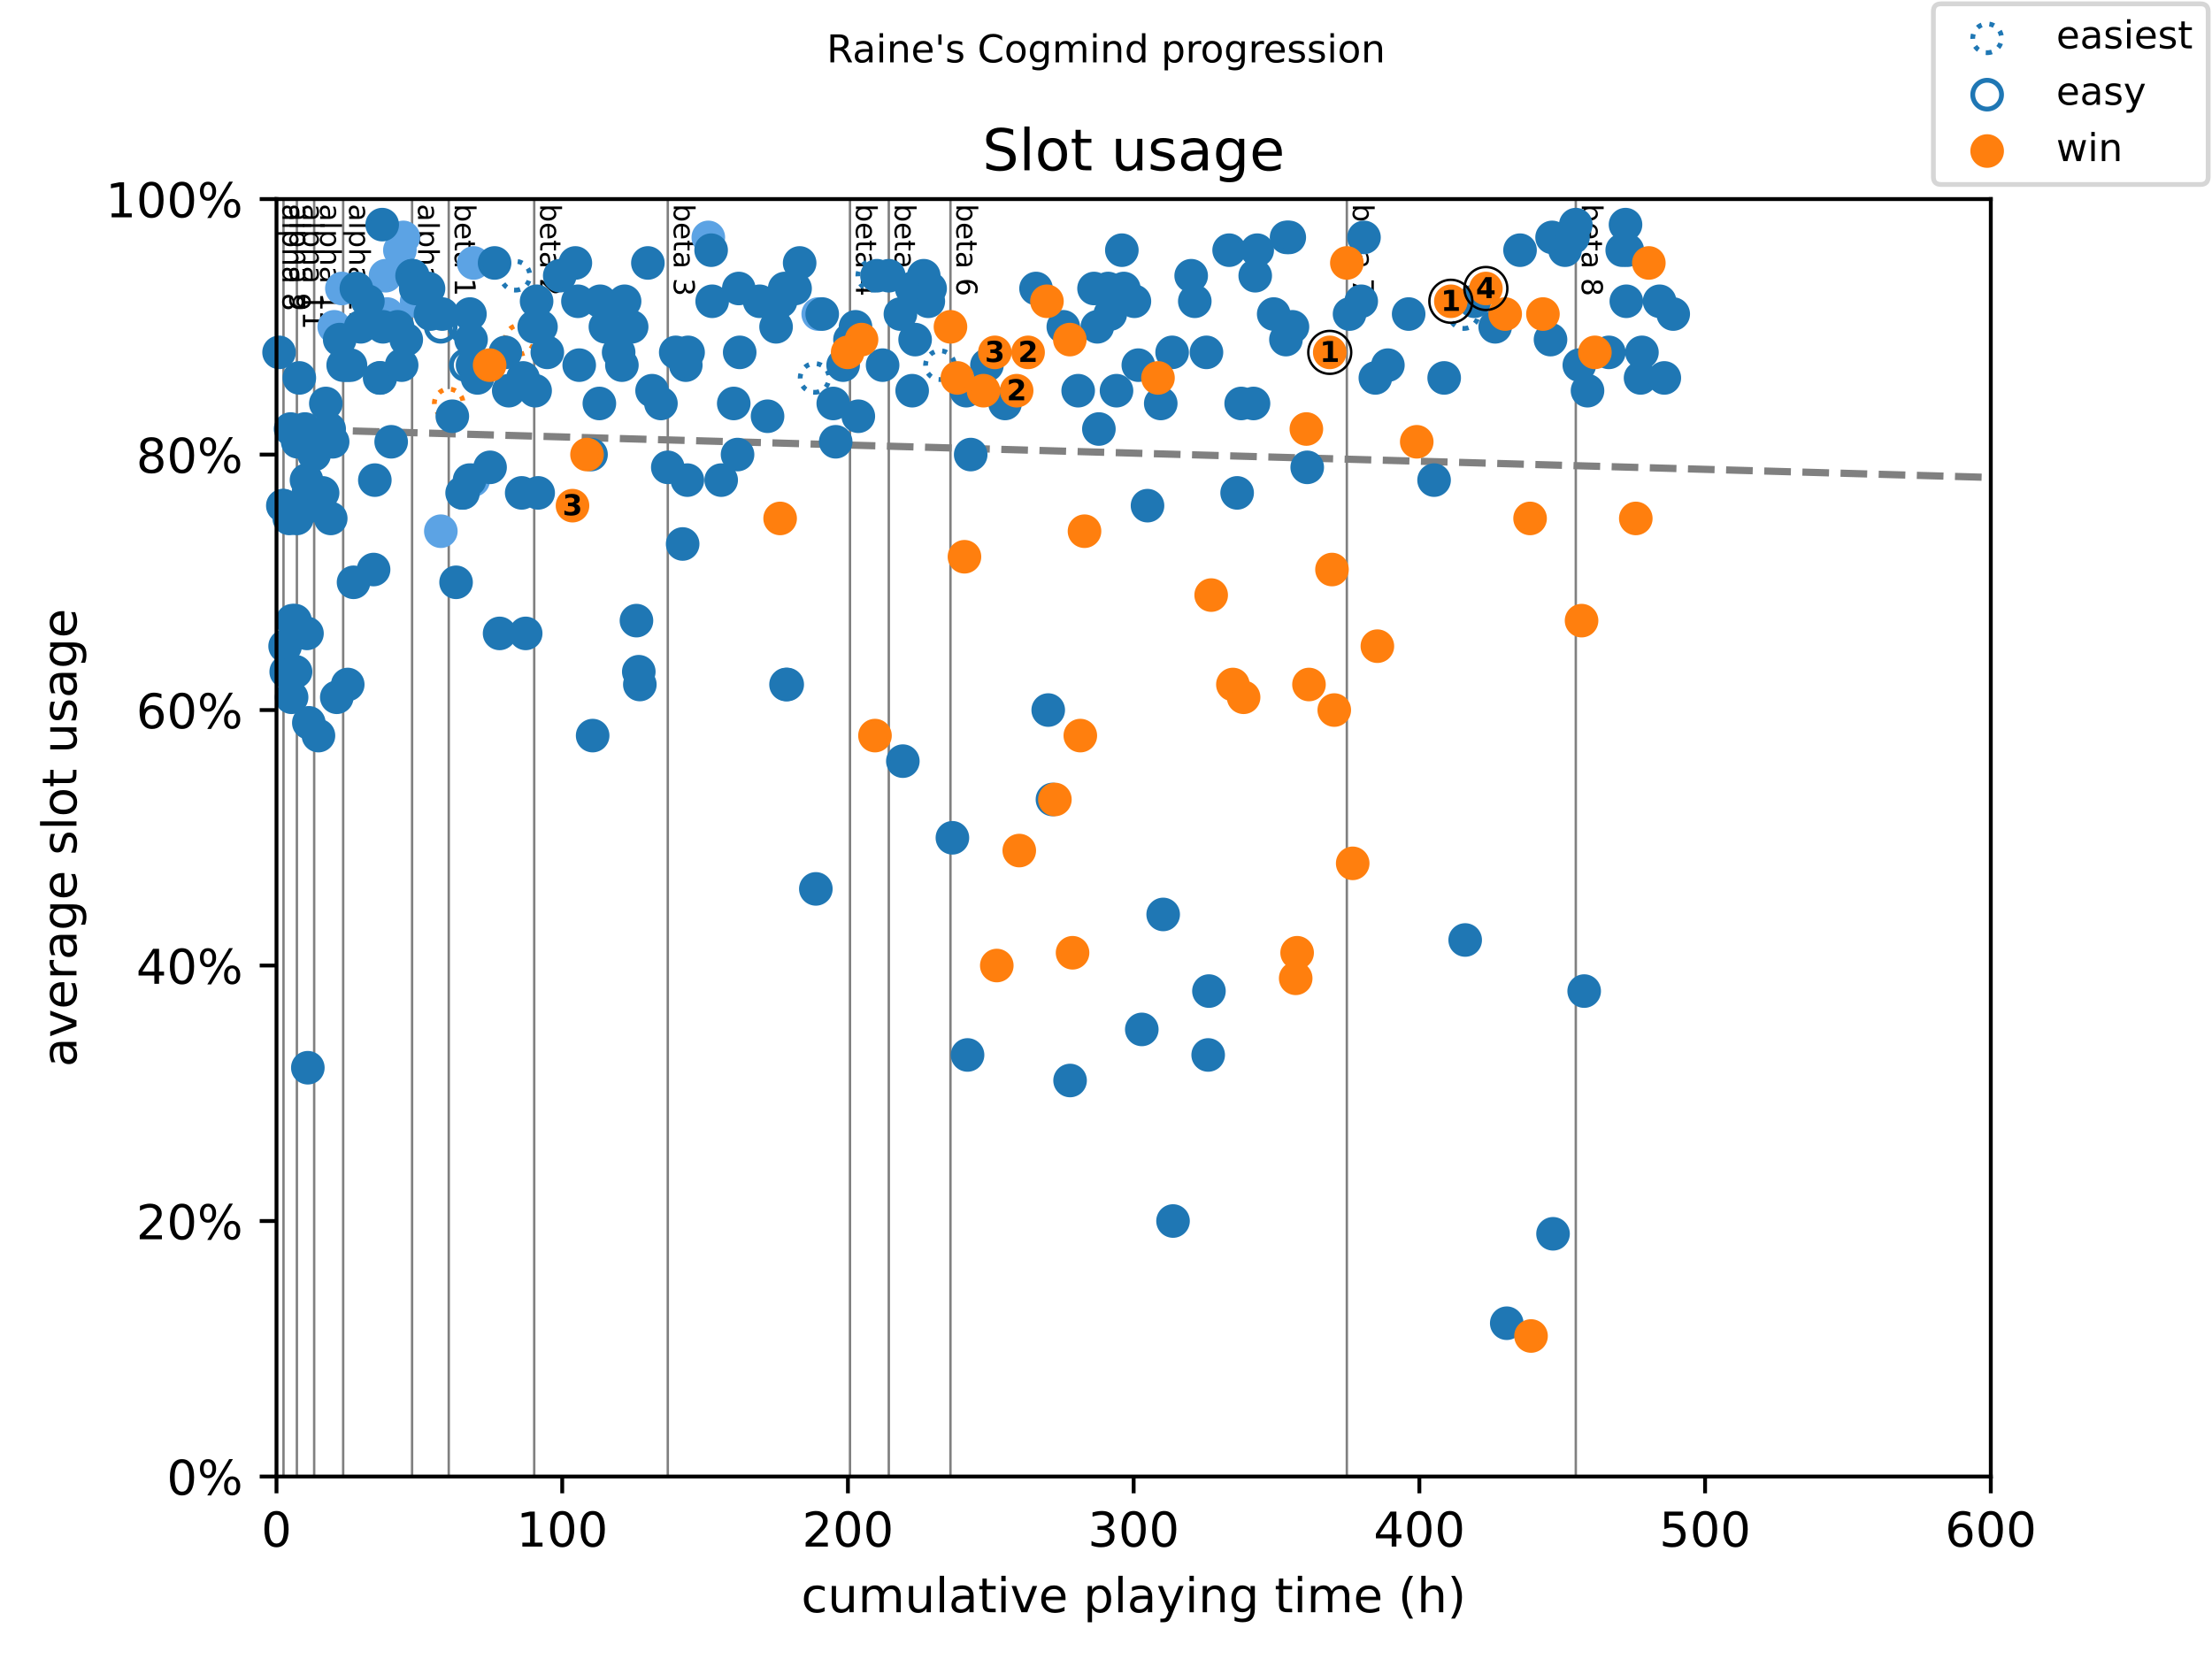<?xml version="1.0" encoding="utf-8" standalone="no"?>
<!DOCTYPE svg PUBLIC "-//W3C//DTD SVG 1.1//EN"
  "http://www.w3.org/Graphics/SVG/1.1/DTD/svg11.dtd">
<!-- Created with matplotlib (https://matplotlib.org/) -->
<svg height="345.6pt" version="1.1" viewBox="0 0 460.8 345.6" width="460.8pt" xmlns="http://www.w3.org/2000/svg" xmlns:xlink="http://www.w3.org/1999/xlink">
 <defs>
  <style type="text/css">
*{stroke-linecap:butt;stroke-linejoin:round;}
  </style>
 </defs>
 <g id="figure_1">
  <g id="patch_1">
   <path d="M 0 345.6 
L 460.8 345.6 
L 460.8 0 
L 0 0 
z
" style="fill:#ffffff;"/>
  </g>
  <g id="axes_1">
   <g id="patch_2">
    <path d="M 57.6 307.584 
L 414.72 307.584 
L 414.72 41.472 
L 57.6 41.472 
z
" style="fill:#ffffff;"/>
   </g>
   <g id="line2d_1">
    <path clip-path="url(#p507e12af9a)" d="M 57.6 89.33 
L 414.72 99.462 
" style="fill:none;stroke:#808080;stroke-dasharray:5.55,2.4;stroke-dashoffset:0;stroke-width:1.5;"/>
   </g>
   <g id="line2d_2">
    <path clip-path="url(#p507e12af9a)" d="M 59.058 307.584 
L 59.058 41.472 
" style="fill:none;stroke:#808080;stroke-linecap:square;stroke-width:0.5;"/>
   </g>
   <g id="line2d_3">
    <path clip-path="url(#p507e12af9a)" d="M 61.846 307.584 
L 61.846 41.472 
" style="fill:none;stroke:#808080;stroke-linecap:square;stroke-width:0.5;"/>
   </g>
   <g id="line2d_4">
    <path clip-path="url(#p507e12af9a)" d="M 65.447 307.584 
L 65.447 41.472 
" style="fill:none;stroke:#808080;stroke-linecap:square;stroke-width:0.5;"/>
   </g>
   <g id="line2d_5">
    <path clip-path="url(#p507e12af9a)" d="M 71.488 307.584 
L 71.488 41.472 
" style="fill:none;stroke:#808080;stroke-linecap:square;stroke-width:0.5;"/>
   </g>
   <g id="line2d_6">
    <path clip-path="url(#p507e12af9a)" d="M 85.842 307.584 
L 85.842 41.472 
" style="fill:none;stroke:#808080;stroke-linecap:square;stroke-width:0.5;"/>
   </g>
   <g id="line2d_7">
    <path clip-path="url(#p507e12af9a)" d="M 93.481 307.584 
L 93.481 41.472 
" style="fill:none;stroke:#808080;stroke-linecap:square;stroke-width:0.5;"/>
   </g>
   <g id="line2d_8">
    <path clip-path="url(#p507e12af9a)" d="M 111.287 307.584 
L 111.287 41.472 
" style="fill:none;stroke:#808080;stroke-linecap:square;stroke-width:0.5;"/>
   </g>
   <g id="line2d_9">
    <path clip-path="url(#p507e12af9a)" d="M 139.113 307.584 
L 139.113 41.472 
" style="fill:none;stroke:#808080;stroke-linecap:square;stroke-width:0.5;"/>
   </g>
   <g id="line2d_10">
    <path clip-path="url(#p507e12af9a)" d="M 177.067 307.584 
L 177.067 41.472 
" style="fill:none;stroke:#808080;stroke-linecap:square;stroke-width:0.5;"/>
   </g>
   <g id="line2d_11">
    <path clip-path="url(#p507e12af9a)" d="M 185.151 307.584 
L 185.151 41.472 
" style="fill:none;stroke:#808080;stroke-linecap:square;stroke-width:0.5;"/>
   </g>
   <g id="line2d_12">
    <path clip-path="url(#p507e12af9a)" d="M 197.998 307.584 
L 197.998 41.472 
" style="fill:none;stroke:#808080;stroke-linecap:square;stroke-width:0.5;"/>
   </g>
   <g id="line2d_13">
    <path clip-path="url(#p507e12af9a)" d="M 280.572 307.584 
L 280.572 41.472 
" style="fill:none;stroke:#808080;stroke-linecap:square;stroke-width:0.5;"/>
   </g>
   <g id="line2d_14">
    <path clip-path="url(#p507e12af9a)" d="M 328.267 307.584 
L 328.267 41.472 
" style="fill:none;stroke:#808080;stroke-linecap:square;stroke-width:0.5;"/>
   </g>
   <g id="text_1">
    <!-- alpha 8 -->
    <defs>
     <path d="M 34.281 27.484 
Q 23.391 27.484 19.188 25 
Q 14.984 22.516 14.984 16.5 
Q 14.984 11.719 18.141 8.906 
Q 21.297 6.109 26.703 6.109 
Q 34.188 6.109 38.703 11.406 
Q 43.219 16.703 43.219 25.484 
L 43.219 27.484 
z
M 52.203 31.203 
L 52.203 0 
L 43.219 0 
L 43.219 8.297 
Q 40.141 3.328 35.547 0.953 
Q 30.953 -1.422 24.312 -1.422 
Q 15.922 -1.422 10.953 3.297 
Q 6 8.016 6 15.922 
Q 6 25.141 12.172 29.828 
Q 18.359 34.516 30.609 34.516 
L 43.219 34.516 
L 43.219 35.406 
Q 43.219 41.609 39.141 45 
Q 35.062 48.391 27.688 48.391 
Q 23 48.391 18.547 47.266 
Q 14.109 46.141 10.016 43.891 
L 10.016 52.203 
Q 14.938 54.109 19.578 55.047 
Q 24.219 56 28.609 56 
Q 40.484 56 46.344 49.844 
Q 52.203 43.703 52.203 31.203 
z
" id="DejaVuSans-97"/>
     <path d="M 9.422 75.984 
L 18.406 75.984 
L 18.406 0 
L 9.422 0 
z
" id="DejaVuSans-108"/>
     <path d="M 18.109 8.203 
L 18.109 -20.797 
L 9.078 -20.797 
L 9.078 54.688 
L 18.109 54.688 
L 18.109 46.391 
Q 20.953 51.266 25.266 53.625 
Q 29.594 56 35.594 56 
Q 45.562 56 51.781 48.094 
Q 58.016 40.188 58.016 27.297 
Q 58.016 14.406 51.781 6.484 
Q 45.562 -1.422 35.594 -1.422 
Q 29.594 -1.422 25.266 0.953 
Q 20.953 3.328 18.109 8.203 
z
M 48.688 27.297 
Q 48.688 37.203 44.609 42.844 
Q 40.531 48.484 33.406 48.484 
Q 26.266 48.484 22.188 42.844 
Q 18.109 37.203 18.109 27.297 
Q 18.109 17.391 22.188 11.75 
Q 26.266 6.109 33.406 6.109 
Q 40.531 6.109 44.609 11.75 
Q 48.688 17.391 48.688 27.297 
z
" id="DejaVuSans-112"/>
     <path d="M 54.891 33.016 
L 54.891 0 
L 45.906 0 
L 45.906 32.719 
Q 45.906 40.484 42.875 44.328 
Q 39.844 48.188 33.797 48.188 
Q 26.516 48.188 22.312 43.547 
Q 18.109 38.922 18.109 30.906 
L 18.109 0 
L 9.078 0 
L 9.078 75.984 
L 18.109 75.984 
L 18.109 46.188 
Q 21.344 51.125 25.703 53.562 
Q 30.078 56 35.797 56 
Q 45.219 56 50.047 50.172 
Q 54.891 44.344 54.891 33.016 
z
" id="DejaVuSans-104"/>
     <path id="DejaVuSans-32"/>
     <path d="M 31.781 34.625 
Q 24.75 34.625 20.719 30.859 
Q 16.703 27.094 16.703 20.516 
Q 16.703 13.922 20.719 10.156 
Q 24.75 6.391 31.781 6.391 
Q 38.812 6.391 42.859 10.172 
Q 46.922 13.969 46.922 20.516 
Q 46.922 27.094 42.891 30.859 
Q 38.875 34.625 31.781 34.625 
z
M 21.922 38.812 
Q 15.578 40.375 12.031 44.719 
Q 8.5 49.078 8.5 55.328 
Q 8.5 64.062 14.719 69.141 
Q 20.953 74.219 31.781 74.219 
Q 42.672 74.219 48.875 69.141 
Q 55.078 64.062 55.078 55.328 
Q 55.078 49.078 51.531 44.719 
Q 48 40.375 41.703 38.812 
Q 48.828 37.156 52.797 32.312 
Q 56.781 27.484 56.781 20.516 
Q 56.781 9.906 50.312 4.234 
Q 43.844 -1.422 31.781 -1.422 
Q 19.734 -1.422 13.25 4.234 
Q 6.781 9.906 6.781 20.516 
Q 6.781 27.484 10.781 32.312 
Q 14.797 37.156 21.922 38.812 
z
M 18.312 54.391 
Q 18.312 48.734 21.844 45.562 
Q 25.391 42.391 31.781 42.391 
Q 38.141 42.391 41.719 45.562 
Q 45.312 48.734 45.312 54.391 
Q 45.312 60.062 41.719 63.234 
Q 38.141 66.406 31.781 66.406 
Q 25.391 66.406 21.844 63.234 
Q 18.312 60.062 18.312 54.391 
z
" id="DejaVuSans-56"/>
    </defs>
    <g transform="translate(58.848 42.472)rotate(-270)scale(0.06 -0.06)">
     <use xlink:href="#DejaVuSans-97"/>
     <use x="61.279" xlink:href="#DejaVuSans-108"/>
     <use x="89.062" xlink:href="#DejaVuSans-112"/>
     <use x="152.539" xlink:href="#DejaVuSans-104"/>
     <use x="215.918" xlink:href="#DejaVuSans-97"/>
     <use x="277.197" xlink:href="#DejaVuSans-32"/>
     <use x="308.984" xlink:href="#DejaVuSans-56"/>
    </g>
   </g>
   <g id="text_2">
    <!-- alpha 9 -->
    <defs>
     <path d="M 10.984 1.516 
L 10.984 10.5 
Q 14.703 8.734 18.5 7.812 
Q 22.312 6.891 25.984 6.891 
Q 35.75 6.891 40.891 13.453 
Q 46.047 20.016 46.781 33.406 
Q 43.953 29.203 39.594 26.953 
Q 35.25 24.703 29.984 24.703 
Q 19.047 24.703 12.672 31.312 
Q 6.297 37.938 6.297 49.422 
Q 6.297 60.641 12.938 67.422 
Q 19.578 74.219 30.609 74.219 
Q 43.266 74.219 49.922 64.516 
Q 56.594 54.828 56.594 36.375 
Q 56.594 19.141 48.406 8.859 
Q 40.234 -1.422 26.422 -1.422 
Q 22.703 -1.422 18.891 -0.688 
Q 15.094 0.047 10.984 1.516 
z
M 30.609 32.422 
Q 37.25 32.422 41.125 36.953 
Q 45.016 41.5 45.016 49.422 
Q 45.016 57.281 41.125 61.844 
Q 37.25 66.406 30.609 66.406 
Q 23.969 66.406 20.094 61.844 
Q 16.219 57.281 16.219 49.422 
Q 16.219 41.5 20.094 36.953 
Q 23.969 32.422 30.609 32.422 
z
" id="DejaVuSans-57"/>
    </defs>
    <g transform="translate(60.306 42.472)rotate(-270)scale(0.06 -0.06)">
     <use xlink:href="#DejaVuSans-97"/>
     <use x="61.279" xlink:href="#DejaVuSans-108"/>
     <use x="89.062" xlink:href="#DejaVuSans-112"/>
     <use x="152.539" xlink:href="#DejaVuSans-104"/>
     <use x="215.918" xlink:href="#DejaVuSans-97"/>
     <use x="277.197" xlink:href="#DejaVuSans-32"/>
     <use x="308.984" xlink:href="#DejaVuSans-57"/>
    </g>
   </g>
   <g id="text_3">
    <!-- alpha 11 -->
    <defs>
     <path d="M 12.406 8.297 
L 28.516 8.297 
L 28.516 63.922 
L 10.984 60.406 
L 10.984 69.391 
L 28.422 72.906 
L 38.281 72.906 
L 38.281 8.297 
L 54.391 8.297 
L 54.391 0 
L 12.406 0 
z
" id="DejaVuSans-49"/>
    </defs>
    <g transform="translate(63.094 42.472)rotate(-270)scale(0.06 -0.06)">
     <use xlink:href="#DejaVuSans-97"/>
     <use x="61.279" xlink:href="#DejaVuSans-108"/>
     <use x="89.062" xlink:href="#DejaVuSans-112"/>
     <use x="152.539" xlink:href="#DejaVuSans-104"/>
     <use x="215.918" xlink:href="#DejaVuSans-97"/>
     <use x="277.197" xlink:href="#DejaVuSans-32"/>
     <use x="308.984" xlink:href="#DejaVuSans-49"/>
     <use x="372.607" xlink:href="#DejaVuSans-49"/>
    </g>
   </g>
   <g id="text_4">
    <!-- alpha 12 -->
    <defs>
     <path d="M 19.188 8.297 
L 53.609 8.297 
L 53.609 0 
L 7.328 0 
L 7.328 8.297 
Q 12.938 14.109 22.625 23.891 
Q 32.328 33.688 34.812 36.531 
Q 39.547 41.844 41.422 45.531 
Q 43.312 49.219 43.312 52.781 
Q 43.312 58.594 39.234 62.25 
Q 35.156 65.922 28.609 65.922 
Q 23.969 65.922 18.812 64.312 
Q 13.672 62.703 7.812 59.422 
L 7.812 69.391 
Q 13.766 71.781 18.938 73 
Q 24.125 74.219 28.422 74.219 
Q 39.75 74.219 46.484 68.547 
Q 53.219 62.891 53.219 53.422 
Q 53.219 48.922 51.531 44.891 
Q 49.859 40.875 45.406 35.406 
Q 44.188 33.984 37.641 27.219 
Q 31.109 20.453 19.188 8.297 
z
" id="DejaVuSans-50"/>
    </defs>
    <g transform="translate(66.695 42.472)rotate(-270)scale(0.06 -0.06)">
     <use xlink:href="#DejaVuSans-97"/>
     <use x="61.279" xlink:href="#DejaVuSans-108"/>
     <use x="89.062" xlink:href="#DejaVuSans-112"/>
     <use x="152.539" xlink:href="#DejaVuSans-104"/>
     <use x="215.918" xlink:href="#DejaVuSans-97"/>
     <use x="277.197" xlink:href="#DejaVuSans-32"/>
     <use x="308.984" xlink:href="#DejaVuSans-49"/>
     <use x="372.607" xlink:href="#DejaVuSans-50"/>
    </g>
   </g>
   <g id="text_5">
    <!-- alpha 13 -->
    <defs>
     <path d="M 40.578 39.312 
Q 47.656 37.797 51.625 33 
Q 55.609 28.219 55.609 21.188 
Q 55.609 10.406 48.188 4.484 
Q 40.766 -1.422 27.094 -1.422 
Q 22.516 -1.422 17.656 -0.516 
Q 12.797 0.391 7.625 2.203 
L 7.625 11.719 
Q 11.719 9.328 16.594 8.109 
Q 21.484 6.891 26.812 6.891 
Q 36.078 6.891 40.938 10.547 
Q 45.797 14.203 45.797 21.188 
Q 45.797 27.641 41.281 31.266 
Q 36.766 34.906 28.719 34.906 
L 20.219 34.906 
L 20.219 43.016 
L 29.109 43.016 
Q 36.375 43.016 40.234 45.922 
Q 44.094 48.828 44.094 54.297 
Q 44.094 59.906 40.109 62.906 
Q 36.141 65.922 28.719 65.922 
Q 24.656 65.922 20.016 65.031 
Q 15.375 64.156 9.812 62.312 
L 9.812 71.094 
Q 15.438 72.656 20.344 73.438 
Q 25.25 74.219 29.594 74.219 
Q 40.828 74.219 47.359 69.109 
Q 53.906 64.016 53.906 55.328 
Q 53.906 49.266 50.438 45.094 
Q 46.969 40.922 40.578 39.312 
z
" id="DejaVuSans-51"/>
    </defs>
    <g transform="translate(72.736 42.472)rotate(-270)scale(0.06 -0.06)">
     <use xlink:href="#DejaVuSans-97"/>
     <use x="61.279" xlink:href="#DejaVuSans-108"/>
     <use x="89.062" xlink:href="#DejaVuSans-112"/>
     <use x="152.539" xlink:href="#DejaVuSans-104"/>
     <use x="215.918" xlink:href="#DejaVuSans-97"/>
     <use x="277.197" xlink:href="#DejaVuSans-32"/>
     <use x="308.984" xlink:href="#DejaVuSans-49"/>
     <use x="372.607" xlink:href="#DejaVuSans-51"/>
    </g>
   </g>
   <g id="text_6">
    <!-- alpha 14 -->
    <defs>
     <path d="M 37.797 64.312 
L 12.891 25.391 
L 37.797 25.391 
z
M 35.203 72.906 
L 47.609 72.906 
L 47.609 25.391 
L 58.016 25.391 
L 58.016 17.188 
L 47.609 17.188 
L 47.609 0 
L 37.797 0 
L 37.797 17.188 
L 4.891 17.188 
L 4.891 26.703 
z
" id="DejaVuSans-52"/>
    </defs>
    <g transform="translate(87.09 42.472)rotate(-270)scale(0.06 -0.06)">
     <use xlink:href="#DejaVuSans-97"/>
     <use x="61.279" xlink:href="#DejaVuSans-108"/>
     <use x="89.062" xlink:href="#DejaVuSans-112"/>
     <use x="152.539" xlink:href="#DejaVuSans-104"/>
     <use x="215.918" xlink:href="#DejaVuSans-97"/>
     <use x="277.197" xlink:href="#DejaVuSans-32"/>
     <use x="308.984" xlink:href="#DejaVuSans-49"/>
     <use x="372.607" xlink:href="#DejaVuSans-52"/>
    </g>
   </g>
   <g id="text_7">
    <!-- beta 1 -->
    <defs>
     <path d="M 48.688 27.297 
Q 48.688 37.203 44.609 42.844 
Q 40.531 48.484 33.406 48.484 
Q 26.266 48.484 22.188 42.844 
Q 18.109 37.203 18.109 27.297 
Q 18.109 17.391 22.188 11.75 
Q 26.266 6.109 33.406 6.109 
Q 40.531 6.109 44.609 11.75 
Q 48.688 17.391 48.688 27.297 
z
M 18.109 46.391 
Q 20.953 51.266 25.266 53.625 
Q 29.594 56 35.594 56 
Q 45.562 56 51.781 48.094 
Q 58.016 40.188 58.016 27.297 
Q 58.016 14.406 51.781 6.484 
Q 45.562 -1.422 35.594 -1.422 
Q 29.594 -1.422 25.266 0.953 
Q 20.953 3.328 18.109 8.203 
L 18.109 0 
L 9.078 0 
L 9.078 75.984 
L 18.109 75.984 
z
" id="DejaVuSans-98"/>
     <path d="M 56.203 29.594 
L 56.203 25.203 
L 14.891 25.203 
Q 15.484 15.922 20.484 11.062 
Q 25.484 6.203 34.422 6.203 
Q 39.594 6.203 44.453 7.469 
Q 49.312 8.734 54.109 11.281 
L 54.109 2.781 
Q 49.266 0.734 44.188 -0.344 
Q 39.109 -1.422 33.891 -1.422 
Q 20.797 -1.422 13.156 6.188 
Q 5.516 13.812 5.516 26.812 
Q 5.516 40.234 12.766 48.109 
Q 20.016 56 32.328 56 
Q 43.359 56 49.781 48.891 
Q 56.203 41.797 56.203 29.594 
z
M 47.219 32.234 
Q 47.125 39.594 43.094 43.984 
Q 39.062 48.391 32.422 48.391 
Q 24.906 48.391 20.391 44.141 
Q 15.875 39.891 15.188 32.172 
z
" id="DejaVuSans-101"/>
     <path d="M 18.312 70.219 
L 18.312 54.688 
L 36.812 54.688 
L 36.812 47.703 
L 18.312 47.703 
L 18.312 18.016 
Q 18.312 11.328 20.141 9.422 
Q 21.969 7.516 27.594 7.516 
L 36.812 7.516 
L 36.812 0 
L 27.594 0 
Q 17.188 0 13.234 3.875 
Q 9.281 7.766 9.281 18.016 
L 9.281 47.703 
L 2.688 47.703 
L 2.688 54.688 
L 9.281 54.688 
L 9.281 70.219 
z
" id="DejaVuSans-116"/>
    </defs>
    <g transform="translate(94.728 42.472)rotate(-270)scale(0.06 -0.06)">
     <use xlink:href="#DejaVuSans-98"/>
     <use x="63.477" xlink:href="#DejaVuSans-101"/>
     <use x="125" xlink:href="#DejaVuSans-116"/>
     <use x="164.209" xlink:href="#DejaVuSans-97"/>
     <use x="225.488" xlink:href="#DejaVuSans-32"/>
     <use x="257.275" xlink:href="#DejaVuSans-49"/>
    </g>
   </g>
   <g id="text_8">
    <!-- beta 2 -->
    <g transform="translate(112.535 42.472)rotate(-270)scale(0.06 -0.06)">
     <use xlink:href="#DejaVuSans-98"/>
     <use x="63.477" xlink:href="#DejaVuSans-101"/>
     <use x="125" xlink:href="#DejaVuSans-116"/>
     <use x="164.209" xlink:href="#DejaVuSans-97"/>
     <use x="225.488" xlink:href="#DejaVuSans-32"/>
     <use x="257.275" xlink:href="#DejaVuSans-50"/>
    </g>
   </g>
   <g id="text_9">
    <!-- beta 3 -->
    <g transform="translate(140.36 42.472)rotate(-270)scale(0.06 -0.06)">
     <use xlink:href="#DejaVuSans-98"/>
     <use x="63.477" xlink:href="#DejaVuSans-101"/>
     <use x="125" xlink:href="#DejaVuSans-116"/>
     <use x="164.209" xlink:href="#DejaVuSans-97"/>
     <use x="225.488" xlink:href="#DejaVuSans-32"/>
     <use x="257.275" xlink:href="#DejaVuSans-51"/>
    </g>
   </g>
   <g id="text_10">
    <!-- beta 4 -->
    <g transform="translate(178.314 42.472)rotate(-270)scale(0.06 -0.06)">
     <use xlink:href="#DejaVuSans-98"/>
     <use x="63.477" xlink:href="#DejaVuSans-101"/>
     <use x="125" xlink:href="#DejaVuSans-116"/>
     <use x="164.209" xlink:href="#DejaVuSans-97"/>
     <use x="225.488" xlink:href="#DejaVuSans-32"/>
     <use x="257.275" xlink:href="#DejaVuSans-52"/>
    </g>
   </g>
   <g id="text_11">
    <!-- beta 5 -->
    <defs>
     <path d="M 10.797 72.906 
L 49.516 72.906 
L 49.516 64.594 
L 19.828 64.594 
L 19.828 46.734 
Q 21.969 47.469 24.109 47.828 
Q 26.266 48.188 28.422 48.188 
Q 40.625 48.188 47.75 41.5 
Q 54.891 34.812 54.891 23.391 
Q 54.891 11.625 47.562 5.094 
Q 40.234 -1.422 26.906 -1.422 
Q 22.312 -1.422 17.547 -0.641 
Q 12.797 0.141 7.719 1.703 
L 7.719 11.625 
Q 12.109 9.234 16.797 8.062 
Q 21.484 6.891 26.703 6.891 
Q 35.156 6.891 40.078 11.328 
Q 45.016 15.766 45.016 23.391 
Q 45.016 31 40.078 35.438 
Q 35.156 39.891 26.703 39.891 
Q 22.75 39.891 18.812 39.016 
Q 14.891 38.141 10.797 36.281 
z
" id="DejaVuSans-53"/>
    </defs>
    <g transform="translate(186.399 42.472)rotate(-270)scale(0.06 -0.06)">
     <use xlink:href="#DejaVuSans-98"/>
     <use x="63.477" xlink:href="#DejaVuSans-101"/>
     <use x="125" xlink:href="#DejaVuSans-116"/>
     <use x="164.209" xlink:href="#DejaVuSans-97"/>
     <use x="225.488" xlink:href="#DejaVuSans-32"/>
     <use x="257.275" xlink:href="#DejaVuSans-53"/>
    </g>
   </g>
   <g id="text_12">
    <!-- beta 6 -->
    <defs>
     <path d="M 33.016 40.375 
Q 26.375 40.375 22.484 35.828 
Q 18.609 31.297 18.609 23.391 
Q 18.609 15.531 22.484 10.953 
Q 26.375 6.391 33.016 6.391 
Q 39.656 6.391 43.531 10.953 
Q 47.406 15.531 47.406 23.391 
Q 47.406 31.297 43.531 35.828 
Q 39.656 40.375 33.016 40.375 
z
M 52.594 71.297 
L 52.594 62.312 
Q 48.875 64.062 45.094 64.984 
Q 41.312 65.922 37.594 65.922 
Q 27.828 65.922 22.672 59.328 
Q 17.531 52.734 16.797 39.406 
Q 19.672 43.656 24.016 45.922 
Q 28.375 48.188 33.594 48.188 
Q 44.578 48.188 50.953 41.516 
Q 57.328 34.859 57.328 23.391 
Q 57.328 12.156 50.688 5.359 
Q 44.047 -1.422 33.016 -1.422 
Q 20.359 -1.422 13.672 8.266 
Q 6.984 17.969 6.984 36.375 
Q 6.984 53.656 15.188 63.938 
Q 23.391 74.219 37.203 74.219 
Q 40.922 74.219 44.703 73.484 
Q 48.484 72.75 52.594 71.297 
z
" id="DejaVuSans-54"/>
    </defs>
    <g transform="translate(199.246 42.472)rotate(-270)scale(0.06 -0.06)">
     <use xlink:href="#DejaVuSans-98"/>
     <use x="63.477" xlink:href="#DejaVuSans-101"/>
     <use x="125" xlink:href="#DejaVuSans-116"/>
     <use x="164.209" xlink:href="#DejaVuSans-97"/>
     <use x="225.488" xlink:href="#DejaVuSans-32"/>
     <use x="257.275" xlink:href="#DejaVuSans-54"/>
    </g>
   </g>
   <g id="text_13">
    <!-- beta 7 -->
    <defs>
     <path d="M 8.203 72.906 
L 55.078 72.906 
L 55.078 68.703 
L 28.609 0 
L 18.312 0 
L 43.219 64.594 
L 8.203 64.594 
z
" id="DejaVuSans-55"/>
    </defs>
    <g transform="translate(281.82 42.472)rotate(-270)scale(0.06 -0.06)">
     <use xlink:href="#DejaVuSans-98"/>
     <use x="63.477" xlink:href="#DejaVuSans-101"/>
     <use x="125" xlink:href="#DejaVuSans-116"/>
     <use x="164.209" xlink:href="#DejaVuSans-97"/>
     <use x="225.488" xlink:href="#DejaVuSans-32"/>
     <use x="257.275" xlink:href="#DejaVuSans-55"/>
    </g>
   </g>
   <g id="text_14">
    <!-- beta 8 -->
    <g transform="translate(329.515 42.472)rotate(-270)scale(0.06 -0.06)">
     <use xlink:href="#DejaVuSans-98"/>
     <use x="63.477" xlink:href="#DejaVuSans-101"/>
     <use x="125" xlink:href="#DejaVuSans-116"/>
     <use x="164.209" xlink:href="#DejaVuSans-97"/>
     <use x="225.488" xlink:href="#DejaVuSans-32"/>
     <use x="257.275" xlink:href="#DejaVuSans-56"/>
    </g>
   </g>
   <g id="PathCollection_1">
    <path d="M 87.023 63.1 
C 87.818 63.1 88.581 62.784 89.144 62.221 
C 89.707 61.659 90.023 60.895 90.023 60.1 
C 90.023 59.304 89.707 58.541 89.144 57.979 
C 88.581 57.416 87.818 57.1 87.023 57.1 
C 86.227 57.1 85.464 57.416 84.901 57.979 
C 84.339 58.541 84.023 59.304 84.023 60.1 
C 84.023 60.895 84.339 61.659 84.901 62.221 
C 85.464 62.784 86.227 63.1 87.023 63.1 
z
" style="fill:none;stroke:#5ca3e4;stroke-dasharray:1,1.65;stroke-dashoffset:0;"/>
   </g>
   <g id="PathCollection_2">
    <defs>
     <path d="M 0 3 
C 0.796 3 1.559 2.684 2.121 2.121 
C 2.684 1.559 3 0.796 3 0 
C 3 -0.796 2.684 -1.559 2.121 -2.121 
C 1.559 -2.684 0.796 -3 0 -3 
C -0.796 -3 -1.559 -2.684 -2.121 -2.121 
C -2.684 -1.559 -3 -0.796 -3 0 
C -3 0.796 -2.684 1.559 -2.121 2.121 
C -1.559 2.684 -0.796 3 0 3 
z
" id="C0_0_31215069a5"/>
    </defs>
    <use style="fill:none;stroke:#1f77b4;stroke-dasharray:1,1.65;stroke-dashoffset:0;" x="107.379" xlink:href="#C0_0_31215069a5" y="57.439"/>
    <use style="fill:none;stroke:#1f77b4;stroke-dasharray:1,1.65;stroke-dashoffset:0;" x="169.696" xlink:href="#C0_0_31215069a5" y="78.728"/>
    <use style="fill:none;stroke:#1f77b4;stroke-dasharray:1,1.65;stroke-dashoffset:0;" x="181.709" xlink:href="#C0_0_31215069a5" y="57.439"/>
    <use style="fill:none;stroke:#1f77b4;stroke-dasharray:1,1.65;stroke-dashoffset:0;" x="195.815" xlink:href="#C0_0_31215069a5" y="76.067"/>
    <use style="fill:none;stroke:#1f77b4;stroke-dasharray:1,1.65;stroke-dashoffset:0;" x="304.945" xlink:href="#C0_0_31215069a5" y="65.422"/>
   </g>
   <g id="PathCollection_3">
    <defs>
     <path d="M 0 3 
C 0.796 3 1.559 2.684 2.121 2.121 
C 2.684 1.559 3 0.796 3 0 
C 3 -0.796 2.684 -1.559 2.121 -2.121 
C 1.559 -2.684 0.796 -3 0 -3 
C -0.796 -3 -1.559 -2.684 -2.121 -2.121 
C -2.684 -1.559 -3 -0.796 -3 0 
C -3 0.796 -2.684 1.559 -2.121 2.121 
C -1.559 2.684 -0.796 3 0 3 
z
" id="C1_0_3a9000d8b4"/>
    </defs>
    <use style="fill:#ffffff;stroke:#ff7f0e;stroke-dasharray:1,1.65;stroke-dashoffset:0;" x="93.481" xlink:href="#C1_0_3a9000d8b4" y="84.05"/>
    <use style="fill:#ffffff;stroke:#ff7f0e;stroke-dasharray:1,1.65;stroke-dashoffset:0;" x="108.242" xlink:href="#C1_0_3a9000d8b4" y="70.744"/>
   </g>
   <g id="PathCollection_4">
    <defs>
     <path d="M 0 3 
C 0.796 3 1.559 2.684 2.121 2.121 
C 2.684 1.559 3 0.796 3 0 
C 3 -0.796 2.684 -1.559 2.121 -2.121 
C 1.559 -2.684 0.796 -3 0 -3 
C -0.796 -3 -1.559 -2.684 -2.121 -2.121 
C -2.684 -1.559 -3 -0.796 -3 0 
C -3 0.796 -2.684 1.559 -2.121 2.121 
C -1.559 2.684 -0.796 3 0 3 
z
" id="C2_0_4c35d38b9f"/>
    </defs>
    <use style="fill:none;stroke:#1f77b4;" x="91.814" xlink:href="#C2_0_4c35d38b9f" y="68.083"/>
    <use style="fill:none;stroke:#1f77b4;" x="96.744" xlink:href="#C2_0_4c35d38b9f" y="68.083"/>
    <use style="fill:none;stroke:#1f77b4;" x="97.042" xlink:href="#C2_0_4c35d38b9f" y="76.067"/>
   </g>
   <g id="PathCollection_5">
    <defs>
     <path d="M 0 3 
C 0.796 3 1.559 2.684 2.121 2.121 
C 2.684 1.559 3 0.796 3 0 
C 3 -0.796 2.684 -1.559 2.121 -2.121 
C 1.559 -2.684 0.796 -3 0 -3 
C -0.796 -3 -1.559 -2.684 -2.121 -2.121 
C -2.684 -1.559 -3 -0.796 -3 0 
C -3 0.796 -2.684 1.559 -2.121 2.121 
C -1.559 2.684 -0.796 3 0 3 
z
" id="mf599381962" style="stroke:#5ca3e4;"/>
    </defs>
    <g>
     <use style="fill:#5ca3e4;stroke:#5ca3e4;" x="69.623" xlink:href="#mf599381962" y="68.083"/>
     <use style="fill:#5ca3e4;stroke:#5ca3e4;" x="71.22" xlink:href="#mf599381962" y="60.1"/>
     <use style="fill:#5ca3e4;stroke:#5ca3e4;" x="80.317" xlink:href="#mf599381962" y="57.439"/>
     <use style="fill:#5ca3e4;stroke:#5ca3e4;" x="80.654" xlink:href="#mf599381962" y="65.422"/>
     <use style="fill:#5ca3e4;stroke:#5ca3e4;" x="83.303" xlink:href="#mf599381962" y="52.116"/>
     <use style="fill:#5ca3e4;stroke:#5ca3e4;" x="84.027" xlink:href="#mf599381962" y="49.455"/>
     <use style="fill:#5ca3e4;stroke:#5ca3e4;" x="86.795" xlink:href="#mf599381962" y="62.761"/>
     <use style="fill:#5ca3e4;stroke:#5ca3e4;" x="91.834" xlink:href="#mf599381962" y="110.661"/>
     <use style="fill:#5ca3e4;stroke:#5ca3e4;" x="98.58" xlink:href="#mf599381962" y="100.017"/>
     <use style="fill:#5ca3e4;stroke:#5ca3e4;" x="98.669" xlink:href="#mf599381962" y="54.778"/>
     <use style="fill:#5ca3e4;stroke:#5ca3e4;" x="147.555" xlink:href="#mf599381962" y="49.455"/>
     <use style="fill:#5ca3e4;stroke:#5ca3e4;" x="170.45" xlink:href="#mf599381962" y="65.422"/>
    </g>
   </g>
   <g id="PathCollection_6">
    <defs>
     <path d="M 0 3 
C 0.796 3 1.559 2.684 2.121 2.121 
C 2.684 1.559 3 0.796 3 0 
C 3 -0.796 2.684 -1.559 2.121 -2.121 
C 1.559 -2.684 0.796 -3 0 -3 
C -0.796 -3 -1.559 -2.684 -2.121 -2.121 
C -2.684 -1.559 -3 -0.796 -3 0 
C -3 0.796 -2.684 1.559 -2.121 2.121 
C -1.559 2.684 -0.796 3 0 3 
z
" id="m6d21a30b7b" style="stroke:#1f77b4;"/>
    </defs>
    <g>
     <use style="fill:#1f77b4;stroke:#1f77b4;" x="58.136" xlink:href="#m6d21a30b7b" y="73.405"/>
     <use style="fill:#1f77b4;stroke:#1f77b4;" x="58.919" xlink:href="#m6d21a30b7b" y="105.339"/>
     <use style="fill:#1f77b4;stroke:#1f77b4;" x="59.058" xlink:href="#m6d21a30b7b" y="105.339"/>
     <use style="fill:#1f77b4;stroke:#1f77b4;" x="59.396" xlink:href="#m6d21a30b7b" y="134.611"/>
     <use style="fill:#1f77b4;stroke:#1f77b4;" x="59.624" xlink:href="#m6d21a30b7b" y="139.933"/>
     <use style="fill:#1f77b4;stroke:#1f77b4;" x="60.259" xlink:href="#m6d21a30b7b" y="108"/>
     <use style="fill:#1f77b4;stroke:#1f77b4;" x="60.536" xlink:href="#m6d21a30b7b" y="89.372"/>
     <use style="fill:#1f77b4;stroke:#1f77b4;" x="60.745" xlink:href="#m6d21a30b7b" y="145.256"/>
     <use style="fill:#1f77b4;stroke:#1f77b4;" x="60.923" xlink:href="#m6d21a30b7b" y="129.289"/>
     <use style="fill:#1f77b4;stroke:#1f77b4;" x="61.469" xlink:href="#m6d21a30b7b" y="129.289"/>
     <use style="fill:#1f77b4;stroke:#1f77b4;" x="61.568" xlink:href="#m6d21a30b7b" y="139.933"/>
     <use style="fill:#1f77b4;stroke:#1f77b4;" x="61.846" xlink:href="#m6d21a30b7b" y="108"/>
     <use style="fill:#1f77b4;stroke:#1f77b4;" x="62.014" xlink:href="#m6d21a30b7b" y="92.033"/>
     <use style="fill:#1f77b4;stroke:#1f77b4;" x="62.352" xlink:href="#m6d21a30b7b" y="78.728"/>
     <use style="fill:#1f77b4;stroke:#1f77b4;" x="63.522" xlink:href="#m6d21a30b7b" y="89.372"/>
     <use style="fill:#1f77b4;stroke:#1f77b4;" x="63.85" xlink:href="#m6d21a30b7b" y="100.017"/>
     <use style="fill:#1f77b4;stroke:#1f77b4;" x="63.949" xlink:href="#m6d21a30b7b" y="131.95"/>
     <use style="fill:#1f77b4;stroke:#1f77b4;" x="64.127" xlink:href="#m6d21a30b7b" y="222.428"/>
     <use style="fill:#1f77b4;stroke:#1f77b4;" x="64.246" xlink:href="#m6d21a30b7b" y="102.678"/>
     <use style="fill:#1f77b4;stroke:#1f77b4;" x="64.336" xlink:href="#m6d21a30b7b" y="150.578"/>
     <use style="fill:#1f77b4;stroke:#1f77b4;" x="64.832" xlink:href="#m6d21a30b7b" y="105.339"/>
     <use style="fill:#1f77b4;stroke:#1f77b4;" x="65.447" xlink:href="#m6d21a30b7b" y="94.694"/>
     <use style="fill:#1f77b4;stroke:#1f77b4;" x="66.34" xlink:href="#m6d21a30b7b" y="153.239"/>
     <use style="fill:#1f77b4;stroke:#1f77b4;" x="67.203" xlink:href="#m6d21a30b7b" y="102.678"/>
     <use style="fill:#1f77b4;stroke:#1f77b4;" x="67.877" xlink:href="#m6d21a30b7b" y="84.05"/>
     <use style="fill:#1f77b4;stroke:#1f77b4;" x="68.572" xlink:href="#m6d21a30b7b" y="89.372"/>
     <use style="fill:#1f77b4;stroke:#1f77b4;" x="68.899" xlink:href="#m6d21a30b7b" y="108"/>
     <use style="fill:#1f77b4;stroke:#1f77b4;" x="69.296" xlink:href="#m6d21a30b7b" y="92.033"/>
     <use style="fill:#1f77b4;stroke:#1f77b4;" x="70.159" xlink:href="#m6d21a30b7b" y="145.256"/>
     <use style="fill:#1f77b4;stroke:#1f77b4;" x="70.764" xlink:href="#m6d21a30b7b" y="70.744"/>
     <use style="fill:#1f77b4;stroke:#1f77b4;" x="71.488" xlink:href="#m6d21a30b7b" y="76.067"/>
     <use style="fill:#1f77b4;stroke:#1f77b4;" x="72.232" xlink:href="#m6d21a30b7b" y="76.067"/>
     <use style="fill:#1f77b4;stroke:#1f77b4;" x="72.44" xlink:href="#m6d21a30b7b" y="142.595"/>
     <use style="fill:#1f77b4;stroke:#1f77b4;" x="73.016" xlink:href="#m6d21a30b7b" y="76.067"/>
     <use style="fill:#1f77b4;stroke:#1f77b4;" x="73.651" xlink:href="#m6d21a30b7b" y="121.306"/>
     <use style="fill:#1f77b4;stroke:#1f77b4;" x="74.236" xlink:href="#m6d21a30b7b" y="60.1"/>
     <use style="fill:#1f77b4;stroke:#1f77b4;" x="75.148" xlink:href="#m6d21a30b7b" y="68.083"/>
     <use style="fill:#1f77b4;stroke:#1f77b4;" x="76.636" xlink:href="#m6d21a30b7b" y="62.761"/>
     <use style="fill:#1f77b4;stroke:#1f77b4;" x="77.827" xlink:href="#m6d21a30b7b" y="118.644"/>
     <use style="fill:#1f77b4;stroke:#1f77b4;" x="78.085" xlink:href="#m6d21a30b7b" y="100.017"/>
     <use style="fill:#1f77b4;stroke:#1f77b4;" x="79.087" xlink:href="#m6d21a30b7b" y="78.728"/>
     <use style="fill:#1f77b4;stroke:#1f77b4;" x="79.226" xlink:href="#m6d21a30b7b" y="78.728"/>
     <use style="fill:#1f77b4;stroke:#1f77b4;" x="79.622" xlink:href="#m6d21a30b7b" y="46.794"/>
     <use style="fill:#1f77b4;stroke:#1f77b4;" x="79.781" xlink:href="#m6d21a30b7b" y="68.083"/>
     <use style="fill:#1f77b4;stroke:#1f77b4;" x="81.487" xlink:href="#m6d21a30b7b" y="92.033"/>
     <use style="fill:#1f77b4;stroke:#1f77b4;" x="82.827" xlink:href="#m6d21a30b7b" y="68.083"/>
     <use style="fill:#1f77b4;stroke:#1f77b4;" x="83.67" xlink:href="#m6d21a30b7b" y="76.067"/>
     <use style="fill:#1f77b4;stroke:#1f77b4;" x="84.632" xlink:href="#m6d21a30b7b" y="70.744"/>
     <use style="fill:#1f77b4;stroke:#1f77b4;" x="85.842" xlink:href="#m6d21a30b7b" y="57.439"/>
     <use style="fill:#1f77b4;stroke:#1f77b4;" x="85.991" xlink:href="#m6d21a30b7b" y="57.439"/>
     <use style="fill:#1f77b4;stroke:#1f77b4;" x="86.606" xlink:href="#m6d21a30b7b" y="60.1"/>
     <use style="fill:#1f77b4;stroke:#1f77b4;" x="89.265" xlink:href="#m6d21a30b7b" y="60.1"/>
     <use style="fill:#1f77b4;stroke:#1f77b4;" x="89.681" xlink:href="#m6d21a30b7b" y="65.422"/>
     <use style="fill:#1f77b4;stroke:#1f77b4;" x="92.102" xlink:href="#m6d21a30b7b" y="65.422"/>
     <use style="fill:#1f77b4;stroke:#1f77b4;" x="94.225" xlink:href="#m6d21a30b7b" y="86.711"/>
     <use style="fill:#1f77b4;stroke:#1f77b4;" x="95.008" xlink:href="#m6d21a30b7b" y="121.306"/>
     <use style="fill:#1f77b4;stroke:#1f77b4;" x="96.268" xlink:href="#m6d21a30b7b" y="102.678"/>
     <use style="fill:#1f77b4;stroke:#1f77b4;" x="96.457" xlink:href="#m6d21a30b7b" y="102.678"/>
     <use style="fill:#1f77b4;stroke:#1f77b4;" x="97.816" xlink:href="#m6d21a30b7b" y="100.017"/>
     <use style="fill:#1f77b4;stroke:#1f77b4;" x="97.895" xlink:href="#m6d21a30b7b" y="65.422"/>
     <use style="fill:#1f77b4;stroke:#1f77b4;" x="98.133" xlink:href="#m6d21a30b7b" y="70.744"/>
     <use style="fill:#1f77b4;stroke:#1f77b4;" x="98.441" xlink:href="#m6d21a30b7b" y="76.067"/>
     <use style="fill:#1f77b4;stroke:#1f77b4;" x="99.472" xlink:href="#m6d21a30b7b" y="78.728"/>
     <use style="fill:#1f77b4;stroke:#1f77b4;" x="102.091" xlink:href="#m6d21a30b7b" y="97.356"/>
     <use style="fill:#1f77b4;stroke:#1f77b4;" x="103.034" xlink:href="#m6d21a30b7b" y="54.778"/>
     <use style="fill:#1f77b4;stroke:#1f77b4;" x="104.075" xlink:href="#m6d21a30b7b" y="131.95"/>
     <use style="fill:#1f77b4;stroke:#1f77b4;" x="105.276" xlink:href="#m6d21a30b7b" y="73.405"/>
     <use style="fill:#1f77b4;stroke:#1f77b4;" x="105.98" xlink:href="#m6d21a30b7b" y="81.389"/>
     <use style="fill:#1f77b4;stroke:#1f77b4;" x="108.678" xlink:href="#m6d21a30b7b" y="102.678"/>
     <use style="fill:#1f77b4;stroke:#1f77b4;" x="108.956" xlink:href="#m6d21a30b7b" y="78.728"/>
     <use style="fill:#1f77b4;stroke:#1f77b4;" x="109.511" xlink:href="#m6d21a30b7b" y="131.95"/>
     <use style="fill:#1f77b4;stroke:#1f77b4;" x="111.287" xlink:href="#m6d21a30b7b" y="68.083"/>
     <use style="fill:#1f77b4;stroke:#1f77b4;" x="111.476" xlink:href="#m6d21a30b7b" y="81.389"/>
     <use style="fill:#1f77b4;stroke:#1f77b4;" x="111.783" xlink:href="#m6d21a30b7b" y="62.761"/>
     <use style="fill:#1f77b4;stroke:#1f77b4;" x="112.11" xlink:href="#m6d21a30b7b" y="102.678"/>
     <use style="fill:#1f77b4;stroke:#1f77b4;" x="112.696" xlink:href="#m6d21a30b7b" y="68.083"/>
     <use style="fill:#1f77b4;stroke:#1f77b4;" x="114.015" xlink:href="#m6d21a30b7b" y="73.405"/>
     <use style="fill:#1f77b4;stroke:#1f77b4;" x="116.604" xlink:href="#m6d21a30b7b" y="57.439"/>
     <use style="fill:#1f77b4;stroke:#1f77b4;" x="119.858" xlink:href="#m6d21a30b7b" y="54.778"/>
     <use style="fill:#1f77b4;stroke:#1f77b4;" x="120.394" xlink:href="#m6d21a30b7b" y="62.761"/>
     <use style="fill:#1f77b4;stroke:#1f77b4;" x="120.661" xlink:href="#m6d21a30b7b" y="76.067"/>
     <use style="fill:#1f77b4;stroke:#1f77b4;" x="123.122" xlink:href="#m6d21a30b7b" y="94.694"/>
     <use style="fill:#1f77b4;stroke:#1f77b4;" x="123.459" xlink:href="#m6d21a30b7b" y="153.239"/>
     <use style="fill:#1f77b4;stroke:#1f77b4;" x="124.858" xlink:href="#m6d21a30b7b" y="84.05"/>
     <use style="fill:#1f77b4;stroke:#1f77b4;" x="125.026" xlink:href="#m6d21a30b7b" y="62.761"/>
     <use style="fill:#1f77b4;stroke:#1f77b4;" x="126.117" xlink:href="#m6d21a30b7b" y="68.083"/>
     <use style="fill:#1f77b4;stroke:#1f77b4;" x="128.875" xlink:href="#m6d21a30b7b" y="73.405"/>
     <use style="fill:#1f77b4;stroke:#1f77b4;" x="129.55" xlink:href="#m6d21a30b7b" y="76.067"/>
     <use style="fill:#1f77b4;stroke:#1f77b4;" x="130.115" xlink:href="#m6d21a30b7b" y="62.761"/>
     <use style="fill:#1f77b4;stroke:#1f77b4;" x="131.583" xlink:href="#m6d21a30b7b" y="68.083"/>
     <use style="fill:#1f77b4;stroke:#1f77b4;" x="132.585" xlink:href="#m6d21a30b7b" y="129.289"/>
     <use style="fill:#1f77b4;stroke:#1f77b4;" x="133.071" xlink:href="#m6d21a30b7b" y="139.933"/>
     <use style="fill:#1f77b4;stroke:#1f77b4;" x="133.29" xlink:href="#m6d21a30b7b" y="142.595"/>
     <use style="fill:#1f77b4;stroke:#1f77b4;" x="134.966" xlink:href="#m6d21a30b7b" y="54.778"/>
     <use style="fill:#1f77b4;stroke:#1f77b4;" x="135.839" xlink:href="#m6d21a30b7b" y="81.389"/>
     <use style="fill:#1f77b4;stroke:#1f77b4;" x="137.684" xlink:href="#m6d21a30b7b" y="84.05"/>
     <use style="fill:#1f77b4;stroke:#1f77b4;" x="139.113" xlink:href="#m6d21a30b7b" y="97.356"/>
     <use style="fill:#1f77b4;stroke:#1f77b4;" x="140.769" xlink:href="#m6d21a30b7b" y="73.405"/>
     <use style="fill:#1f77b4;stroke:#1f77b4;" x="142.208" xlink:href="#m6d21a30b7b" y="113.322"/>
     <use style="fill:#1f77b4;stroke:#1f77b4;" x="142.862" xlink:href="#m6d21a30b7b" y="76.067"/>
     <use style="fill:#1f77b4;stroke:#1f77b4;" x="143.19" xlink:href="#m6d21a30b7b" y="100.017"/>
     <use style="fill:#1f77b4;stroke:#1f77b4;" x="143.339" xlink:href="#m6d21a30b7b" y="73.405"/>
     <use style="fill:#1f77b4;stroke:#1f77b4;" x="148.14" xlink:href="#m6d21a30b7b" y="52.116"/>
     <use style="fill:#1f77b4;stroke:#1f77b4;" x="148.358" xlink:href="#m6d21a30b7b" y="62.761"/>
     <use style="fill:#1f77b4;stroke:#1f77b4;" x="150.233" xlink:href="#m6d21a30b7b" y="100.017"/>
     <use style="fill:#1f77b4;stroke:#1f77b4;" x="152.852" xlink:href="#m6d21a30b7b" y="84.05"/>
     <use style="fill:#1f77b4;stroke:#1f77b4;" x="153.645" xlink:href="#m6d21a30b7b" y="94.694"/>
     <use style="fill:#1f77b4;stroke:#1f77b4;" x="153.903" xlink:href="#m6d21a30b7b" y="60.1"/>
     <use style="fill:#1f77b4;stroke:#1f77b4;" x="154.092" xlink:href="#m6d21a30b7b" y="73.405"/>
     <use style="fill:#1f77b4;stroke:#1f77b4;" x="158.248" xlink:href="#m6d21a30b7b" y="62.761"/>
     <use style="fill:#1f77b4;stroke:#1f77b4;" x="159.895" xlink:href="#m6d21a30b7b" y="86.711"/>
     <use style="fill:#1f77b4;stroke:#1f77b4;" x="161.671" xlink:href="#m6d21a30b7b" y="68.083"/>
     <use style="fill:#1f77b4;stroke:#1f77b4;" x="162.613" xlink:href="#m6d21a30b7b" y="62.761"/>
     <use style="fill:#1f77b4;stroke:#1f77b4;" x="163.466" xlink:href="#m6d21a30b7b" y="60.1"/>
     <use style="fill:#1f77b4;stroke:#1f77b4;" x="163.744" xlink:href="#m6d21a30b7b" y="142.595"/>
     <use style="fill:#1f77b4;stroke:#1f77b4;" x="163.992" xlink:href="#m6d21a30b7b" y="142.595"/>
     <use style="fill:#1f77b4;stroke:#1f77b4;" x="165.629" xlink:href="#m6d21a30b7b" y="60.1"/>
     <use style="fill:#1f77b4;stroke:#1f77b4;" x="166.581" xlink:href="#m6d21a30b7b" y="54.778"/>
     <use style="fill:#1f77b4;stroke:#1f77b4;" x="169.954" xlink:href="#m6d21a30b7b" y="185.172"/>
     <use style="fill:#1f77b4;stroke:#1f77b4;" x="171.283" xlink:href="#m6d21a30b7b" y="65.422"/>
     <use style="fill:#1f77b4;stroke:#1f77b4;" x="173.585" xlink:href="#m6d21a30b7b" y="84.05"/>
     <use style="fill:#1f77b4;stroke:#1f77b4;" x="174.091" xlink:href="#m6d21a30b7b" y="92.033"/>
     <use style="fill:#1f77b4;stroke:#1f77b4;" x="175.638" xlink:href="#m6d21a30b7b" y="76.067"/>
     <use style="fill:#1f77b4;stroke:#1f77b4;" x="177.067" xlink:href="#m6d21a30b7b" y="70.744"/>
     <use style="fill:#1f77b4;stroke:#1f77b4;" x="178.217" xlink:href="#m6d21a30b7b" y="68.083"/>
     <use style="fill:#1f77b4;stroke:#1f77b4;" x="178.803" xlink:href="#m6d21a30b7b" y="86.711"/>
     <use style="fill:#1f77b4;stroke:#1f77b4;" x="182.691" xlink:href="#m6d21a30b7b" y="57.439"/>
     <use style="fill:#1f77b4;stroke:#1f77b4;" x="183.862" xlink:href="#m6d21a30b7b" y="76.067"/>
     <use style="fill:#1f77b4;stroke:#1f77b4;" x="185.151" xlink:href="#m6d21a30b7b" y="57.439"/>
     <use style="fill:#1f77b4;stroke:#1f77b4;" x="187.572" xlink:href="#m6d21a30b7b" y="65.422"/>
     <use style="fill:#1f77b4;stroke:#1f77b4;" x="188.078" xlink:href="#m6d21a30b7b" y="158.561"/>
     <use style="fill:#1f77b4;stroke:#1f77b4;" x="189.933" xlink:href="#m6d21a30b7b" y="60.1"/>
     <use style="fill:#1f77b4;stroke:#1f77b4;" x="190.022" xlink:href="#m6d21a30b7b" y="81.389"/>
     <use style="fill:#1f77b4;stroke:#1f77b4;" x="190.637" xlink:href="#m6d21a30b7b" y="70.744"/>
     <use style="fill:#1f77b4;stroke:#1f77b4;" x="192.204" xlink:href="#m6d21a30b7b" y="60.1"/>
     <use style="fill:#1f77b4;stroke:#1f77b4;" x="192.433" xlink:href="#m6d21a30b7b" y="57.439"/>
     <use style="fill:#1f77b4;stroke:#1f77b4;" x="193.385" xlink:href="#m6d21a30b7b" y="62.761"/>
     <use style="fill:#1f77b4;stroke:#1f77b4;" x="193.762" xlink:href="#m6d21a30b7b" y="60.1"/>
     <use style="fill:#1f77b4;stroke:#1f77b4;" x="198.404" xlink:href="#m6d21a30b7b" y="174.528"/>
     <use style="fill:#1f77b4;stroke:#1f77b4;" x="201.291" xlink:href="#m6d21a30b7b" y="81.389"/>
     <use style="fill:#1f77b4;stroke:#1f77b4;" x="201.559" xlink:href="#m6d21a30b7b" y="219.767"/>
     <use style="fill:#1f77b4;stroke:#1f77b4;" x="202.214" xlink:href="#m6d21a30b7b" y="94.694"/>
     <use style="fill:#1f77b4;stroke:#1f77b4;" x="205.596" xlink:href="#m6d21a30b7b" y="76.067"/>
     <use style="fill:#1f77b4;stroke:#1f77b4;" x="209.376" xlink:href="#m6d21a30b7b" y="84.05"/>
     <use style="fill:#1f77b4;stroke:#1f77b4;" x="215.824" xlink:href="#m6d21a30b7b" y="60.1"/>
     <use style="fill:#1f77b4;stroke:#1f77b4;" x="218.364" xlink:href="#m6d21a30b7b" y="147.917"/>
     <use style="fill:#1f77b4;stroke:#1f77b4;" x="219.246" xlink:href="#m6d21a30b7b" y="166.545"/>
     <use style="fill:#1f77b4;stroke:#1f77b4;" x="221.508" xlink:href="#m6d21a30b7b" y="68.083"/>
     <use style="fill:#1f77b4;stroke:#1f77b4;" x="222.917" xlink:href="#m6d21a30b7b" y="225.089"/>
     <use style="fill:#1f77b4;stroke:#1f77b4;" x="224.603" xlink:href="#m6d21a30b7b" y="81.389"/>
     <use style="fill:#1f77b4;stroke:#1f77b4;" x="227.907" xlink:href="#m6d21a30b7b" y="60.1"/>
     <use style="fill:#1f77b4;stroke:#1f77b4;" x="228.591" xlink:href="#m6d21a30b7b" y="68.083"/>
     <use style="fill:#1f77b4;stroke:#1f77b4;" x="228.918" xlink:href="#m6d21a30b7b" y="89.372"/>
     <use style="fill:#1f77b4;stroke:#1f77b4;" x="230.843" xlink:href="#m6d21a30b7b" y="60.1"/>
     <use style="fill:#1f77b4;stroke:#1f77b4;" x="231.289" xlink:href="#m6d21a30b7b" y="65.422"/>
     <use style="fill:#1f77b4;stroke:#1f77b4;" x="232.589" xlink:href="#m6d21a30b7b" y="81.389"/>
     <use style="fill:#1f77b4;stroke:#1f77b4;" x="233.7" xlink:href="#m6d21a30b7b" y="52.116"/>
     <use style="fill:#1f77b4;stroke:#1f77b4;" x="234.116" xlink:href="#m6d21a30b7b" y="60.1"/>
     <use style="fill:#1f77b4;stroke:#1f77b4;" x="236.319" xlink:href="#m6d21a30b7b" y="62.761"/>
     <use style="fill:#1f77b4;stroke:#1f77b4;" x="237.132" xlink:href="#m6d21a30b7b" y="76.067"/>
     <use style="fill:#1f77b4;stroke:#1f77b4;" x="237.856" xlink:href="#m6d21a30b7b" y="214.445"/>
     <use style="fill:#1f77b4;stroke:#1f77b4;" x="239.047" xlink:href="#m6d21a30b7b" y="105.339"/>
     <use style="fill:#1f77b4;stroke:#1f77b4;" x="241.804" xlink:href="#m6d21a30b7b" y="84.05"/>
     <use style="fill:#1f77b4;stroke:#1f77b4;" x="242.31" xlink:href="#m6d21a30b7b" y="190.495"/>
     <use style="fill:#1f77b4;stroke:#1f77b4;" x="244.175" xlink:href="#m6d21a30b7b" y="73.405"/>
     <use style="fill:#1f77b4;stroke:#1f77b4;" x="244.364" xlink:href="#m6d21a30b7b" y="254.362"/>
     <use style="fill:#1f77b4;stroke:#1f77b4;" x="248.143" xlink:href="#m6d21a30b7b" y="57.439"/>
     <use style="fill:#1f77b4;stroke:#1f77b4;" x="248.897" xlink:href="#m6d21a30b7b" y="62.761"/>
     <use style="fill:#1f77b4;stroke:#1f77b4;" x="251.328" xlink:href="#m6d21a30b7b" y="73.405"/>
     <use style="fill:#1f77b4;stroke:#1f77b4;" x="251.685" xlink:href="#m6d21a30b7b" y="219.767"/>
     <use style="fill:#1f77b4;stroke:#1f77b4;" x="251.844" xlink:href="#m6d21a30b7b" y="206.461"/>
     <use style="fill:#1f77b4;stroke:#1f77b4;" x="256.05" xlink:href="#m6d21a30b7b" y="52.116"/>
     <use style="fill:#1f77b4;stroke:#1f77b4;" x="257.716" xlink:href="#m6d21a30b7b" y="102.678"/>
     <use style="fill:#1f77b4;stroke:#1f77b4;" x="258.559" xlink:href="#m6d21a30b7b" y="84.05"/>
     <use style="fill:#1f77b4;stroke:#1f77b4;" x="261.129" xlink:href="#m6d21a30b7b" y="84.05"/>
     <use style="fill:#1f77b4;stroke:#1f77b4;" x="261.486" xlink:href="#m6d21a30b7b" y="57.439"/>
     <use style="fill:#1f77b4;stroke:#1f77b4;" x="261.902" xlink:href="#m6d21a30b7b" y="52.116"/>
     <use style="fill:#1f77b4;stroke:#1f77b4;" x="265.335" xlink:href="#m6d21a30b7b" y="65.422"/>
     <use style="fill:#1f77b4;stroke:#1f77b4;" x="267.884" xlink:href="#m6d21a30b7b" y="70.744"/>
     <use style="fill:#1f77b4;stroke:#1f77b4;" x="268.013" xlink:href="#m6d21a30b7b" y="49.455"/>
     <use style="fill:#1f77b4;stroke:#1f77b4;" x="268.579" xlink:href="#m6d21a30b7b" y="49.455"/>
     <use style="fill:#1f77b4;stroke:#1f77b4;" x="269.243" xlink:href="#m6d21a30b7b" y="68.083"/>
     <use style="fill:#1f77b4;stroke:#1f77b4;" x="272.318" xlink:href="#m6d21a30b7b" y="97.356"/>
     <use style="fill:#1f77b4;stroke:#1f77b4;" x="281.137" xlink:href="#m6d21a30b7b" y="65.422"/>
     <use style="fill:#1f77b4;stroke:#1f77b4;" x="283.568" xlink:href="#m6d21a30b7b" y="62.761"/>
     <use style="fill:#1f77b4;stroke:#1f77b4;" x="284.143" xlink:href="#m6d21a30b7b" y="49.455"/>
     <use style="fill:#1f77b4;stroke:#1f77b4;" x="286.514" xlink:href="#m6d21a30b7b" y="78.728"/>
     <use style="fill:#1f77b4;stroke:#1f77b4;" x="289.123" xlink:href="#m6d21a30b7b" y="76.067"/>
     <use style="fill:#1f77b4;stroke:#1f77b4;" x="293.448" xlink:href="#m6d21a30b7b" y="65.422"/>
     <use style="fill:#1f77b4;stroke:#1f77b4;" x="298.745" xlink:href="#m6d21a30b7b" y="100.017"/>
     <use style="fill:#1f77b4;stroke:#1f77b4;" x="300.848" xlink:href="#m6d21a30b7b" y="78.728"/>
     <use style="fill:#1f77b4;stroke:#1f77b4;" x="305.223" xlink:href="#m6d21a30b7b" y="195.817"/>
     <use style="fill:#1f77b4;stroke:#1f77b4;" x="307.138" xlink:href="#m6d21a30b7b" y="62.761"/>
     <use style="fill:#1f77b4;stroke:#1f77b4;" x="311.473" xlink:href="#m6d21a30b7b" y="68.083"/>
     <use style="fill:#1f77b4;stroke:#1f77b4;" x="313.883" xlink:href="#m6d21a30b7b" y="275.651"/>
     <use style="fill:#1f77b4;stroke:#1f77b4;" x="316.651" xlink:href="#m6d21a30b7b" y="52.116"/>
     <use style="fill:#1f77b4;stroke:#1f77b4;" x="323" xlink:href="#m6d21a30b7b" y="70.744"/>
     <use style="fill:#1f77b4;stroke:#1f77b4;" x="323.327" xlink:href="#m6d21a30b7b" y="49.455"/>
     <use style="fill:#1f77b4;stroke:#1f77b4;" x="323.525" xlink:href="#m6d21a30b7b" y="257.023"/>
     <use style="fill:#1f77b4;stroke:#1f77b4;" x="326.025" xlink:href="#m6d21a30b7b" y="52.116"/>
     <use style="fill:#1f77b4;stroke:#1f77b4;" x="326.353" xlink:href="#m6d21a30b7b" y="49.455"/>
     <use style="fill:#1f77b4;stroke:#1f77b4;" x="327.682" xlink:href="#m6d21a30b7b" y="49.455"/>
     <use style="fill:#1f77b4;stroke:#1f77b4;" x="328.267" xlink:href="#m6d21a30b7b" y="46.794"/>
     <use style="fill:#1f77b4;stroke:#1f77b4;" x="329.001" xlink:href="#m6d21a30b7b" y="76.067"/>
     <use style="fill:#1f77b4;stroke:#1f77b4;" x="330.013" xlink:href="#m6d21a30b7b" y="206.461"/>
     <use style="fill:#1f77b4;stroke:#1f77b4;" x="330.708" xlink:href="#m6d21a30b7b" y="81.389"/>
     <use style="fill:#1f77b4;stroke:#1f77b4;" x="335.152" xlink:href="#m6d21a30b7b" y="73.405"/>
     <use style="fill:#1f77b4;stroke:#1f77b4;" x="337.939" xlink:href="#m6d21a30b7b" y="52.116"/>
     <use style="fill:#1f77b4;stroke:#1f77b4;" x="338.624" xlink:href="#m6d21a30b7b" y="46.794"/>
     <use style="fill:#1f77b4;stroke:#1f77b4;" x="338.792" xlink:href="#m6d21a30b7b" y="62.761"/>
     <use style="fill:#1f77b4;stroke:#1f77b4;" x="339.001" xlink:href="#m6d21a30b7b" y="52.116"/>
     <use style="fill:#1f77b4;stroke:#1f77b4;" x="341.758" xlink:href="#m6d21a30b7b" y="78.728"/>
     <use style="fill:#1f77b4;stroke:#1f77b4;" x="342.046" xlink:href="#m6d21a30b7b" y="73.405"/>
     <use style="fill:#1f77b4;stroke:#1f77b4;" x="345.726" xlink:href="#m6d21a30b7b" y="62.761"/>
     <use style="fill:#1f77b4;stroke:#1f77b4;" x="346.708" xlink:href="#m6d21a30b7b" y="78.728"/>
     <use style="fill:#1f77b4;stroke:#1f77b4;" x="348.564" xlink:href="#m6d21a30b7b" y="65.422"/>
    </g>
   </g>
   <g id="PathCollection_7">
    <defs>
     <path d="M 0 3 
C 0.796 3 1.559 2.684 2.121 2.121 
C 2.684 1.559 3 0.796 3 0 
C 3 -0.796 2.684 -1.559 2.121 -2.121 
C 1.559 -2.684 0.796 -3 0 -3 
C -0.796 -3 -1.559 -2.684 -2.121 -2.121 
C -2.684 -1.559 -3 -0.796 -3 0 
C -3 0.796 -2.684 1.559 -2.121 2.121 
C -1.559 2.684 -0.796 3 0 3 
z
" id="m6d1a02aff4" style="stroke:#ff7f0e;"/>
    </defs>
    <g>
     <use style="fill:#ff7f0e;stroke:#ff7f0e;" x="102.002" xlink:href="#m6d1a02aff4" y="76.067"/>
     <use style="fill:#ff7f0e;stroke:#ff7f0e;" x="119.263" xlink:href="#m6d1a02aff4" y="105.339"/>
     <use style="fill:#ff7f0e;stroke:#ff7f0e;" x="122.288" xlink:href="#m6d1a02aff4" y="94.694"/>
     <use style="fill:#ff7f0e;stroke:#ff7f0e;" x="162.514" xlink:href="#m6d1a02aff4" y="108"/>
     <use style="fill:#ff7f0e;stroke:#ff7f0e;" x="176.58" xlink:href="#m6d1a02aff4" y="73.405"/>
     <use style="fill:#ff7f0e;stroke:#ff7f0e;" x="179.477" xlink:href="#m6d1a02aff4" y="70.744"/>
     <use style="fill:#ff7f0e;stroke:#ff7f0e;" x="182.275" xlink:href="#m6d1a02aff4" y="153.239"/>
     <use style="fill:#ff7f0e;stroke:#ff7f0e;" x="197.998" xlink:href="#m6d1a02aff4" y="68.083"/>
     <use style="fill:#ff7f0e;stroke:#ff7f0e;" x="199.436" xlink:href="#m6d1a02aff4" y="78.728"/>
     <use style="fill:#ff7f0e;stroke:#ff7f0e;" x="200.914" xlink:href="#m6d1a02aff4" y="115.983"/>
     <use style="fill:#ff7f0e;stroke:#ff7f0e;" x="204.882" xlink:href="#m6d1a02aff4" y="81.389"/>
     <use style="fill:#ff7f0e;stroke:#ff7f0e;" x="207.243" xlink:href="#m6d1a02aff4" y="73.405"/>
     <use style="fill:#ff7f0e;stroke:#ff7f0e;" x="207.65" xlink:href="#m6d1a02aff4" y="201.139"/>
     <use style="fill:#ff7f0e;stroke:#ff7f0e;" x="211.787" xlink:href="#m6d1a02aff4" y="81.389"/>
     <use style="fill:#ff7f0e;stroke:#ff7f0e;" x="212.332" xlink:href="#m6d1a02aff4" y="177.189"/>
     <use style="fill:#ff7f0e;stroke:#ff7f0e;" x="214.167" xlink:href="#m6d1a02aff4" y="73.405"/>
     <use style="fill:#ff7f0e;stroke:#ff7f0e;" x="218.096" xlink:href="#m6d1a02aff4" y="62.761"/>
     <use style="fill:#ff7f0e;stroke:#ff7f0e;" x="219.752" xlink:href="#m6d1a02aff4" y="166.545"/>
     <use style="fill:#ff7f0e;stroke:#ff7f0e;" x="222.867" xlink:href="#m6d1a02aff4" y="70.744"/>
     <use style="fill:#ff7f0e;stroke:#ff7f0e;" x="223.433" xlink:href="#m6d1a02aff4" y="198.478"/>
     <use style="fill:#ff7f0e;stroke:#ff7f0e;" x="225.05" xlink:href="#m6d1a02aff4" y="153.239"/>
     <use style="fill:#ff7f0e;stroke:#ff7f0e;" x="225.923" xlink:href="#m6d1a02aff4" y="110.661"/>
     <use style="fill:#ff7f0e;stroke:#ff7f0e;" x="241.229" xlink:href="#m6d1a02aff4" y="78.728"/>
     <use style="fill:#ff7f0e;stroke:#ff7f0e;" x="252.31" xlink:href="#m6d1a02aff4" y="123.967"/>
     <use style="fill:#ff7f0e;stroke:#ff7f0e;" x="256.833" xlink:href="#m6d1a02aff4" y="142.595"/>
     <use style="fill:#ff7f0e;stroke:#ff7f0e;" x="259.065" xlink:href="#m6d1a02aff4" y="145.256"/>
     <use style="fill:#ff7f0e;stroke:#ff7f0e;" x="269.918" xlink:href="#m6d1a02aff4" y="203.8"/>
     <use style="fill:#ff7f0e;stroke:#ff7f0e;" x="270.215" xlink:href="#m6d1a02aff4" y="198.478"/>
     <use style="fill:#ff7f0e;stroke:#ff7f0e;" x="272.14" xlink:href="#m6d1a02aff4" y="89.372"/>
     <use style="fill:#ff7f0e;stroke:#ff7f0e;" x="272.685" xlink:href="#m6d1a02aff4" y="142.595"/>
     <use style="fill:#ff7f0e;stroke:#ff7f0e;" x="277.011" xlink:href="#m6d1a02aff4" y="73.405"/>
     <use style="fill:#ff7f0e;stroke:#ff7f0e;" x="277.477" xlink:href="#m6d1a02aff4" y="118.644"/>
     <use style="fill:#ff7f0e;stroke:#ff7f0e;" x="277.953" xlink:href="#m6d1a02aff4" y="147.917"/>
     <use style="fill:#ff7f0e;stroke:#ff7f0e;" x="280.572" xlink:href="#m6d1a02aff4" y="54.778"/>
     <use style="fill:#ff7f0e;stroke:#ff7f0e;" x="281.792" xlink:href="#m6d1a02aff4" y="179.85"/>
     <use style="fill:#ff7f0e;stroke:#ff7f0e;" x="286.931" xlink:href="#m6d1a02aff4" y="134.611"/>
     <use style="fill:#ff7f0e;stroke:#ff7f0e;" x="295.134" xlink:href="#m6d1a02aff4" y="92.033"/>
     <use style="fill:#ff7f0e;stroke:#ff7f0e;" x="302.237" xlink:href="#m6d1a02aff4" y="62.761"/>
     <use style="fill:#ff7f0e;stroke:#ff7f0e;" x="309.538" xlink:href="#m6d1a02aff4" y="60.1"/>
     <use style="fill:#ff7f0e;stroke:#ff7f0e;" x="313.556" xlink:href="#m6d1a02aff4" y="65.422"/>
     <use style="fill:#ff7f0e;stroke:#ff7f0e;" x="318.744" xlink:href="#m6d1a02aff4" y="108"/>
     <use style="fill:#ff7f0e;stroke:#ff7f0e;" x="318.942" xlink:href="#m6d1a02aff4" y="278.312"/>
     <use style="fill:#ff7f0e;stroke:#ff7f0e;" x="321.422" xlink:href="#m6d1a02aff4" y="65.422"/>
     <use style="fill:#ff7f0e;stroke:#ff7f0e;" x="329.468" xlink:href="#m6d1a02aff4" y="129.289"/>
     <use style="fill:#ff7f0e;stroke:#ff7f0e;" x="332.245" xlink:href="#m6d1a02aff4" y="73.405"/>
     <use style="fill:#ff7f0e;stroke:#ff7f0e;" x="340.766" xlink:href="#m6d1a02aff4" y="108"/>
     <use style="fill:#ff7f0e;stroke:#ff7f0e;" x="343.484" xlink:href="#m6d1a02aff4" y="54.778"/>
    </g>
   </g>
   <g id="PathCollection_8">
    <defs>
     <path d="M 0 4.472 
C 1.186 4.472 2.324 4.001 3.162 3.162 
C 4.001 2.324 4.472 1.186 4.472 0 
C 4.472 -1.186 4.001 -2.324 3.162 -3.162 
C 2.324 -4.001 1.186 -4.472 0 -4.472 
C -1.186 -4.472 -2.324 -4.001 -3.162 -3.162 
C -4.001 -2.324 -4.472 -1.186 -4.472 0 
C -4.472 1.186 -4.001 2.324 -3.162 3.162 
C -2.324 4.001 -1.186 4.472 0 4.472 
z
" id="C3_0_a630519241"/>
    </defs>
    <use style="fill:none;stroke:#000000;stroke-width:0.5;" x="277.011" xlink:href="#C3_0_a630519241" y="73.405"/>
    <use style="fill:none;stroke:#000000;stroke-width:0.5;" x="302.237" xlink:href="#C3_0_a630519241" y="62.761"/>
    <use style="fill:none;stroke:#000000;stroke-width:0.5;" x="309.538" xlink:href="#C3_0_a630519241" y="60.1"/>
   </g>
   <g id="matplotlib.axis_1">
    <g id="xtick_1">
     <g id="line2d_15">
      <defs>
       <path d="M 0 0 
L 0 3.5 
" id="meeffa2d1ea" style="stroke:#000000;stroke-width:0.8;"/>
      </defs>
      <g>
       <use style="stroke:#000000;stroke-width:0.8;" x="57.6" xlink:href="#meeffa2d1ea" y="307.584"/>
      </g>
     </g>
     <g id="text_15">
      <!-- 0 -->
      <defs>
       <path d="M 31.781 66.406 
Q 24.172 66.406 20.328 58.906 
Q 16.5 51.422 16.5 36.375 
Q 16.5 21.391 20.328 13.891 
Q 24.172 6.391 31.781 6.391 
Q 39.453 6.391 43.281 13.891 
Q 47.125 21.391 47.125 36.375 
Q 47.125 51.422 43.281 58.906 
Q 39.453 66.406 31.781 66.406 
z
M 31.781 74.219 
Q 44.047 74.219 50.516 64.516 
Q 56.984 54.828 56.984 36.375 
Q 56.984 17.969 50.516 8.266 
Q 44.047 -1.422 31.781 -1.422 
Q 19.531 -1.422 13.062 8.266 
Q 6.594 17.969 6.594 36.375 
Q 6.594 54.828 13.062 64.516 
Q 19.531 74.219 31.781 74.219 
z
" id="DejaVuSans-48"/>
      </defs>
      <g transform="translate(54.419 322.182)scale(0.1 -0.1)">
       <use xlink:href="#DejaVuSans-48"/>
      </g>
     </g>
    </g>
    <g id="xtick_2">
     <g id="line2d_16">
      <g>
       <use style="stroke:#000000;stroke-width:0.8;" x="117.12" xlink:href="#meeffa2d1ea" y="307.584"/>
      </g>
     </g>
     <g id="text_16">
      <!-- 100 -->
      <g transform="translate(107.576 322.182)scale(0.1 -0.1)">
       <use xlink:href="#DejaVuSans-49"/>
       <use x="63.623" xlink:href="#DejaVuSans-48"/>
       <use x="127.246" xlink:href="#DejaVuSans-48"/>
      </g>
     </g>
    </g>
    <g id="xtick_3">
     <g id="line2d_17">
      <g>
       <use style="stroke:#000000;stroke-width:0.8;" x="176.64" xlink:href="#meeffa2d1ea" y="307.584"/>
      </g>
     </g>
     <g id="text_17">
      <!-- 200 -->
      <g transform="translate(167.096 322.182)scale(0.1 -0.1)">
       <use xlink:href="#DejaVuSans-50"/>
       <use x="63.623" xlink:href="#DejaVuSans-48"/>
       <use x="127.246" xlink:href="#DejaVuSans-48"/>
      </g>
     </g>
    </g>
    <g id="xtick_4">
     <g id="line2d_18">
      <g>
       <use style="stroke:#000000;stroke-width:0.8;" x="236.16" xlink:href="#meeffa2d1ea" y="307.584"/>
      </g>
     </g>
     <g id="text_18">
      <!-- 300 -->
      <g transform="translate(226.616 322.182)scale(0.1 -0.1)">
       <use xlink:href="#DejaVuSans-51"/>
       <use x="63.623" xlink:href="#DejaVuSans-48"/>
       <use x="127.246" xlink:href="#DejaVuSans-48"/>
      </g>
     </g>
    </g>
    <g id="xtick_5">
     <g id="line2d_19">
      <g>
       <use style="stroke:#000000;stroke-width:0.8;" x="295.68" xlink:href="#meeffa2d1ea" y="307.584"/>
      </g>
     </g>
     <g id="text_19">
      <!-- 400 -->
      <g transform="translate(286.136 322.182)scale(0.1 -0.1)">
       <use xlink:href="#DejaVuSans-52"/>
       <use x="63.623" xlink:href="#DejaVuSans-48"/>
       <use x="127.246" xlink:href="#DejaVuSans-48"/>
      </g>
     </g>
    </g>
    <g id="xtick_6">
     <g id="line2d_20">
      <g>
       <use style="stroke:#000000;stroke-width:0.8;" x="355.2" xlink:href="#meeffa2d1ea" y="307.584"/>
      </g>
     </g>
     <g id="text_20">
      <!-- 500 -->
      <g transform="translate(345.656 322.182)scale(0.1 -0.1)">
       <use xlink:href="#DejaVuSans-53"/>
       <use x="63.623" xlink:href="#DejaVuSans-48"/>
       <use x="127.246" xlink:href="#DejaVuSans-48"/>
      </g>
     </g>
    </g>
    <g id="xtick_7">
     <g id="line2d_21">
      <g>
       <use style="stroke:#000000;stroke-width:0.8;" x="414.72" xlink:href="#meeffa2d1ea" y="307.584"/>
      </g>
     </g>
     <g id="text_21">
      <!-- 600 -->
      <g transform="translate(405.176 322.182)scale(0.1 -0.1)">
       <use xlink:href="#DejaVuSans-54"/>
       <use x="63.623" xlink:href="#DejaVuSans-48"/>
       <use x="127.246" xlink:href="#DejaVuSans-48"/>
      </g>
     </g>
    </g>
    <g id="text_22">
     <!-- cumulative playing time (h) -->
     <defs>
      <path d="M 48.781 52.594 
L 48.781 44.188 
Q 44.969 46.297 41.141 47.344 
Q 37.312 48.391 33.406 48.391 
Q 24.656 48.391 19.812 42.844 
Q 14.984 37.312 14.984 27.297 
Q 14.984 17.281 19.812 11.734 
Q 24.656 6.203 33.406 6.203 
Q 37.312 6.203 41.141 7.25 
Q 44.969 8.297 48.781 10.406 
L 48.781 2.094 
Q 45.016 0.344 40.984 -0.531 
Q 36.969 -1.422 32.422 -1.422 
Q 20.062 -1.422 12.781 6.344 
Q 5.516 14.109 5.516 27.297 
Q 5.516 40.672 12.859 48.328 
Q 20.219 56 33.016 56 
Q 37.156 56 41.109 55.141 
Q 45.062 54.297 48.781 52.594 
z
" id="DejaVuSans-99"/>
      <path d="M 8.5 21.578 
L 8.5 54.688 
L 17.484 54.688 
L 17.484 21.922 
Q 17.484 14.156 20.5 10.266 
Q 23.531 6.391 29.594 6.391 
Q 36.859 6.391 41.078 11.031 
Q 45.312 15.672 45.312 23.688 
L 45.312 54.688 
L 54.297 54.688 
L 54.297 0 
L 45.312 0 
L 45.312 8.406 
Q 42.047 3.422 37.719 1 
Q 33.406 -1.422 27.688 -1.422 
Q 18.266 -1.422 13.375 4.438 
Q 8.5 10.297 8.5 21.578 
z
M 31.109 56 
z
" id="DejaVuSans-117"/>
      <path d="M 52 44.188 
Q 55.375 50.25 60.062 53.125 
Q 64.75 56 71.094 56 
Q 79.641 56 84.281 50.016 
Q 88.922 44.047 88.922 33.016 
L 88.922 0 
L 79.891 0 
L 79.891 32.719 
Q 79.891 40.578 77.094 44.375 
Q 74.312 48.188 68.609 48.188 
Q 61.625 48.188 57.562 43.547 
Q 53.516 38.922 53.516 30.906 
L 53.516 0 
L 44.484 0 
L 44.484 32.719 
Q 44.484 40.625 41.703 44.406 
Q 38.922 48.188 33.109 48.188 
Q 26.219 48.188 22.156 43.531 
Q 18.109 38.875 18.109 30.906 
L 18.109 0 
L 9.078 0 
L 9.078 54.688 
L 18.109 54.688 
L 18.109 46.188 
Q 21.188 51.219 25.484 53.609 
Q 29.781 56 35.688 56 
Q 41.656 56 45.828 52.969 
Q 50 49.953 52 44.188 
z
" id="DejaVuSans-109"/>
      <path d="M 9.422 54.688 
L 18.406 54.688 
L 18.406 0 
L 9.422 0 
z
M 9.422 75.984 
L 18.406 75.984 
L 18.406 64.594 
L 9.422 64.594 
z
" id="DejaVuSans-105"/>
      <path d="M 2.984 54.688 
L 12.5 54.688 
L 29.594 8.797 
L 46.688 54.688 
L 56.203 54.688 
L 35.688 0 
L 23.484 0 
z
" id="DejaVuSans-118"/>
      <path d="M 32.172 -5.078 
Q 28.375 -14.844 24.75 -17.812 
Q 21.141 -20.797 15.094 -20.797 
L 7.906 -20.797 
L 7.906 -13.281 
L 13.188 -13.281 
Q 16.891 -13.281 18.938 -11.516 
Q 21 -9.766 23.484 -3.219 
L 25.094 0.875 
L 2.984 54.688 
L 12.5 54.688 
L 29.594 11.922 
L 46.688 54.688 
L 56.203 54.688 
z
" id="DejaVuSans-121"/>
      <path d="M 54.891 33.016 
L 54.891 0 
L 45.906 0 
L 45.906 32.719 
Q 45.906 40.484 42.875 44.328 
Q 39.844 48.188 33.797 48.188 
Q 26.516 48.188 22.312 43.547 
Q 18.109 38.922 18.109 30.906 
L 18.109 0 
L 9.078 0 
L 9.078 54.688 
L 18.109 54.688 
L 18.109 46.188 
Q 21.344 51.125 25.703 53.562 
Q 30.078 56 35.797 56 
Q 45.219 56 50.047 50.172 
Q 54.891 44.344 54.891 33.016 
z
" id="DejaVuSans-110"/>
      <path d="M 45.406 27.984 
Q 45.406 37.75 41.375 43.109 
Q 37.359 48.484 30.078 48.484 
Q 22.859 48.484 18.828 43.109 
Q 14.797 37.75 14.797 27.984 
Q 14.797 18.266 18.828 12.891 
Q 22.859 7.516 30.078 7.516 
Q 37.359 7.516 41.375 12.891 
Q 45.406 18.266 45.406 27.984 
z
M 54.391 6.781 
Q 54.391 -7.172 48.188 -13.984 
Q 42 -20.797 29.203 -20.797 
Q 24.469 -20.797 20.266 -20.094 
Q 16.062 -19.391 12.109 -17.922 
L 12.109 -9.188 
Q 16.062 -11.328 19.922 -12.344 
Q 23.781 -13.375 27.781 -13.375 
Q 36.625 -13.375 41.016 -8.766 
Q 45.406 -4.156 45.406 5.172 
L 45.406 9.625 
Q 42.625 4.781 38.281 2.391 
Q 33.938 0 27.875 0 
Q 17.828 0 11.672 7.656 
Q 5.516 15.328 5.516 27.984 
Q 5.516 40.672 11.672 48.328 
Q 17.828 56 27.875 56 
Q 33.938 56 38.281 53.609 
Q 42.625 51.219 45.406 46.391 
L 45.406 54.688 
L 54.391 54.688 
z
" id="DejaVuSans-103"/>
      <path d="M 31 75.875 
Q 24.469 64.656 21.281 53.656 
Q 18.109 42.672 18.109 31.391 
Q 18.109 20.125 21.312 9.062 
Q 24.516 -2 31 -13.188 
L 23.188 -13.188 
Q 15.875 -1.703 12.234 9.375 
Q 8.594 20.453 8.594 31.391 
Q 8.594 42.281 12.203 53.312 
Q 15.828 64.359 23.188 75.875 
z
" id="DejaVuSans-40"/>
      <path d="M 8.016 75.875 
L 15.828 75.875 
Q 23.141 64.359 26.781 53.312 
Q 30.422 42.281 30.422 31.391 
Q 30.422 20.453 26.781 9.375 
Q 23.141 -1.703 15.828 -13.188 
L 8.016 -13.188 
Q 14.5 -2 17.703 9.062 
Q 20.906 20.125 20.906 31.391 
Q 20.906 42.672 17.703 53.656 
Q 14.5 64.656 8.016 75.875 
z
" id="DejaVuSans-41"/>
     </defs>
     <g transform="translate(166.912 335.861)scale(0.1 -0.1)">
      <use xlink:href="#DejaVuSans-99"/>
      <use x="54.98" xlink:href="#DejaVuSans-117"/>
      <use x="118.359" xlink:href="#DejaVuSans-109"/>
      <use x="215.771" xlink:href="#DejaVuSans-117"/>
      <use x="279.15" xlink:href="#DejaVuSans-108"/>
      <use x="306.934" xlink:href="#DejaVuSans-97"/>
      <use x="368.213" xlink:href="#DejaVuSans-116"/>
      <use x="407.422" xlink:href="#DejaVuSans-105"/>
      <use x="435.205" xlink:href="#DejaVuSans-118"/>
      <use x="494.385" xlink:href="#DejaVuSans-101"/>
      <use x="555.908" xlink:href="#DejaVuSans-32"/>
      <use x="587.695" xlink:href="#DejaVuSans-112"/>
      <use x="651.172" xlink:href="#DejaVuSans-108"/>
      <use x="678.955" xlink:href="#DejaVuSans-97"/>
      <use x="740.234" xlink:href="#DejaVuSans-121"/>
      <use x="799.414" xlink:href="#DejaVuSans-105"/>
      <use x="827.197" xlink:href="#DejaVuSans-110"/>
      <use x="890.576" xlink:href="#DejaVuSans-103"/>
      <use x="954.053" xlink:href="#DejaVuSans-32"/>
      <use x="985.84" xlink:href="#DejaVuSans-116"/>
      <use x="1025.049" xlink:href="#DejaVuSans-105"/>
      <use x="1052.832" xlink:href="#DejaVuSans-109"/>
      <use x="1150.244" xlink:href="#DejaVuSans-101"/>
      <use x="1211.768" xlink:href="#DejaVuSans-32"/>
      <use x="1243.555" xlink:href="#DejaVuSans-40"/>
      <use x="1282.568" xlink:href="#DejaVuSans-104"/>
      <use x="1345.947" xlink:href="#DejaVuSans-41"/>
     </g>
    </g>
   </g>
   <g id="matplotlib.axis_2">
    <g id="ytick_1">
     <g id="line2d_22">
      <defs>
       <path d="M 0 0 
L -3.5 0 
" id="m2f99e172f3" style="stroke:#000000;stroke-width:0.8;"/>
      </defs>
      <g>
       <use style="stroke:#000000;stroke-width:0.8;" x="57.6" xlink:href="#m2f99e172f3" y="307.584"/>
      </g>
     </g>
     <g id="text_23">
      <!-- 0% -->
      <defs>
       <path d="M 72.703 32.078 
Q 68.453 32.078 66.031 28.469 
Q 63.625 24.859 63.625 18.406 
Q 63.625 12.062 66.031 8.422 
Q 68.453 4.781 72.703 4.781 
Q 76.859 4.781 79.266 8.422 
Q 81.688 12.062 81.688 18.406 
Q 81.688 24.812 79.266 28.438 
Q 76.859 32.078 72.703 32.078 
z
M 72.703 38.281 
Q 80.422 38.281 84.953 32.906 
Q 89.5 27.547 89.5 18.406 
Q 89.5 9.281 84.938 3.922 
Q 80.375 -1.422 72.703 -1.422 
Q 64.891 -1.422 60.344 3.922 
Q 55.812 9.281 55.812 18.406 
Q 55.812 27.594 60.375 32.938 
Q 64.938 38.281 72.703 38.281 
z
M 22.312 68.016 
Q 18.109 68.016 15.688 64.375 
Q 13.281 60.75 13.281 54.391 
Q 13.281 47.953 15.672 44.328 
Q 18.062 40.719 22.312 40.719 
Q 26.562 40.719 28.969 44.328 
Q 31.391 47.953 31.391 54.391 
Q 31.391 60.688 28.953 64.344 
Q 26.516 68.016 22.312 68.016 
z
M 66.406 74.219 
L 74.219 74.219 
L 28.609 -1.422 
L 20.797 -1.422 
z
M 22.312 74.219 
Q 30.031 74.219 34.609 68.875 
Q 39.203 63.531 39.203 54.391 
Q 39.203 45.172 34.641 39.844 
Q 30.078 34.516 22.312 34.516 
Q 14.547 34.516 10.031 39.859 
Q 5.516 45.219 5.516 54.391 
Q 5.516 63.484 10.047 68.844 
Q 14.594 74.219 22.312 74.219 
z
" id="DejaVuSans-37"/>
      </defs>
      <g transform="translate(34.736 311.383)scale(0.1 -0.1)">
       <use xlink:href="#DejaVuSans-48"/>
       <use x="63.623" xlink:href="#DejaVuSans-37"/>
      </g>
     </g>
    </g>
    <g id="ytick_2">
     <g id="line2d_23">
      <g>
       <use style="stroke:#000000;stroke-width:0.8;" x="57.6" xlink:href="#m2f99e172f3" y="254.362"/>
      </g>
     </g>
     <g id="text_24">
      <!-- 20% -->
      <g transform="translate(28.373 258.161)scale(0.1 -0.1)">
       <use xlink:href="#DejaVuSans-50"/>
       <use x="63.623" xlink:href="#DejaVuSans-48"/>
       <use x="127.246" xlink:href="#DejaVuSans-37"/>
      </g>
     </g>
    </g>
    <g id="ytick_3">
     <g id="line2d_24">
      <g>
       <use style="stroke:#000000;stroke-width:0.8;" x="57.6" xlink:href="#m2f99e172f3" y="201.139"/>
      </g>
     </g>
     <g id="text_25">
      <!-- 40% -->
      <g transform="translate(28.373 204.938)scale(0.1 -0.1)">
       <use xlink:href="#DejaVuSans-52"/>
       <use x="63.623" xlink:href="#DejaVuSans-48"/>
       <use x="127.246" xlink:href="#DejaVuSans-37"/>
      </g>
     </g>
    </g>
    <g id="ytick_4">
     <g id="line2d_25">
      <g>
       <use style="stroke:#000000;stroke-width:0.8;" x="57.6" xlink:href="#m2f99e172f3" y="147.917"/>
      </g>
     </g>
     <g id="text_26">
      <!-- 60% -->
      <g transform="translate(28.373 151.716)scale(0.1 -0.1)">
       <use xlink:href="#DejaVuSans-54"/>
       <use x="63.623" xlink:href="#DejaVuSans-48"/>
       <use x="127.246" xlink:href="#DejaVuSans-37"/>
      </g>
     </g>
    </g>
    <g id="ytick_5">
     <g id="line2d_26">
      <g>
       <use style="stroke:#000000;stroke-width:0.8;" x="57.6" xlink:href="#m2f99e172f3" y="94.694"/>
      </g>
     </g>
     <g id="text_27">
      <!-- 80% -->
      <g transform="translate(28.373 98.494)scale(0.1 -0.1)">
       <use xlink:href="#DejaVuSans-56"/>
       <use x="63.623" xlink:href="#DejaVuSans-48"/>
       <use x="127.246" xlink:href="#DejaVuSans-37"/>
      </g>
     </g>
    </g>
    <g id="ytick_6">
     <g id="line2d_27">
      <g>
       <use style="stroke:#000000;stroke-width:0.8;" x="57.6" xlink:href="#m2f99e172f3" y="41.472"/>
      </g>
     </g>
     <g id="text_28">
      <!-- 100% -->
      <g transform="translate(22.011 45.271)scale(0.1 -0.1)">
       <use xlink:href="#DejaVuSans-49"/>
       <use x="63.623" xlink:href="#DejaVuSans-48"/>
       <use x="127.246" xlink:href="#DejaVuSans-48"/>
       <use x="190.869" xlink:href="#DejaVuSans-37"/>
      </g>
     </g>
    </g>
    <g id="text_29">
     <!-- average slot usage -->
     <defs>
      <path d="M 41.109 46.297 
Q 39.594 47.172 37.812 47.578 
Q 36.031 48 33.891 48 
Q 26.266 48 22.188 43.047 
Q 18.109 38.094 18.109 28.812 
L 18.109 0 
L 9.078 0 
L 9.078 54.688 
L 18.109 54.688 
L 18.109 46.188 
Q 20.953 51.172 25.484 53.578 
Q 30.031 56 36.531 56 
Q 37.453 56 38.578 55.875 
Q 39.703 55.766 41.062 55.516 
z
" id="DejaVuSans-114"/>
      <path d="M 44.281 53.078 
L 44.281 44.578 
Q 40.484 46.531 36.375 47.5 
Q 32.281 48.484 27.875 48.484 
Q 21.188 48.484 17.844 46.438 
Q 14.5 44.391 14.5 40.281 
Q 14.5 37.156 16.891 35.375 
Q 19.281 33.594 26.516 31.984 
L 29.594 31.297 
Q 39.156 29.25 43.188 25.516 
Q 47.219 21.781 47.219 15.094 
Q 47.219 7.469 41.188 3.016 
Q 35.156 -1.422 24.609 -1.422 
Q 20.219 -1.422 15.453 -0.562 
Q 10.688 0.297 5.422 2 
L 5.422 11.281 
Q 10.406 8.688 15.234 7.391 
Q 20.062 6.109 24.812 6.109 
Q 31.156 6.109 34.562 8.281 
Q 37.984 10.453 37.984 14.406 
Q 37.984 18.062 35.516 20.016 
Q 33.062 21.969 24.703 23.781 
L 21.578 24.516 
Q 13.234 26.266 9.516 29.906 
Q 5.812 33.547 5.812 39.891 
Q 5.812 47.609 11.281 51.797 
Q 16.75 56 26.812 56 
Q 31.781 56 36.172 55.266 
Q 40.578 54.547 44.281 53.078 
z
" id="DejaVuSans-115"/>
      <path d="M 30.609 48.391 
Q 23.391 48.391 19.188 42.75 
Q 14.984 37.109 14.984 27.297 
Q 14.984 17.484 19.156 11.844 
Q 23.344 6.203 30.609 6.203 
Q 37.797 6.203 41.984 11.859 
Q 46.188 17.531 46.188 27.297 
Q 46.188 37.016 41.984 42.703 
Q 37.797 48.391 30.609 48.391 
z
M 30.609 56 
Q 42.328 56 49.016 48.375 
Q 55.719 40.766 55.719 27.297 
Q 55.719 13.875 49.016 6.219 
Q 42.328 -1.422 30.609 -1.422 
Q 18.844 -1.422 12.172 6.219 
Q 5.516 13.875 5.516 27.297 
Q 5.516 40.766 12.172 48.375 
Q 18.844 56 30.609 56 
z
" id="DejaVuSans-111"/>
     </defs>
     <g transform="translate(15.931 222.278)rotate(-90)scale(0.1 -0.1)">
      <use xlink:href="#DejaVuSans-97"/>
      <use x="61.279" xlink:href="#DejaVuSans-118"/>
      <use x="120.459" xlink:href="#DejaVuSans-101"/>
      <use x="181.982" xlink:href="#DejaVuSans-114"/>
      <use x="223.096" xlink:href="#DejaVuSans-97"/>
      <use x="284.375" xlink:href="#DejaVuSans-103"/>
      <use x="347.852" xlink:href="#DejaVuSans-101"/>
      <use x="409.375" xlink:href="#DejaVuSans-32"/>
      <use x="441.162" xlink:href="#DejaVuSans-115"/>
      <use x="493.262" xlink:href="#DejaVuSans-108"/>
      <use x="521.045" xlink:href="#DejaVuSans-111"/>
      <use x="582.227" xlink:href="#DejaVuSans-116"/>
      <use x="621.436" xlink:href="#DejaVuSans-32"/>
      <use x="653.223" xlink:href="#DejaVuSans-117"/>
      <use x="716.602" xlink:href="#DejaVuSans-115"/>
      <use x="768.701" xlink:href="#DejaVuSans-97"/>
      <use x="829.98" xlink:href="#DejaVuSans-103"/>
      <use x="893.457" xlink:href="#DejaVuSans-101"/>
     </g>
    </g>
   </g>
   <g id="patch_3">
    <path d="M 57.6 307.584 
L 57.6 41.472 
" style="fill:none;stroke:#000000;stroke-linecap:square;stroke-linejoin:miter;stroke-width:0.8;"/>
   </g>
   <g id="patch_4">
    <path d="M 414.72 307.584 
L 414.72 41.472 
" style="fill:none;stroke:#000000;stroke-linecap:square;stroke-linejoin:miter;stroke-width:0.8;"/>
   </g>
   <g id="patch_5">
    <path d="M 57.6 307.584 
L 414.72 307.584 
" style="fill:none;stroke:#000000;stroke-linecap:square;stroke-linejoin:miter;stroke-width:0.8;"/>
   </g>
   <g id="patch_6">
    <path d="M 57.6 41.472 
L 414.72 41.472 
" style="fill:none;stroke:#000000;stroke-linecap:square;stroke-linejoin:miter;stroke-width:0.8;"/>
   </g>
   <g id="text_30">
    <!-- 3 -->
    <defs>
     <path d="M 46.578 39.312 
Q 53.953 37.406 57.781 32.688 
Q 61.625 27.984 61.625 20.703 
Q 61.625 9.859 53.312 4.219 
Q 45.016 -1.422 29.109 -1.422 
Q 23.484 -1.422 17.844 -0.516 
Q 12.203 0.391 6.688 2.203 
L 6.688 16.703 
Q 11.969 14.062 17.156 12.719 
Q 22.359 11.375 27.391 11.375 
Q 34.859 11.375 38.844 13.953 
Q 42.828 16.547 42.828 21.391 
Q 42.828 26.375 38.75 28.938 
Q 34.672 31.5 26.703 31.5 
L 19.188 31.5 
L 19.188 43.609 
L 27.094 43.609 
Q 34.188 43.609 37.641 45.828 
Q 41.109 48.047 41.109 52.594 
Q 41.109 56.781 37.734 59.078 
Q 34.375 61.375 28.219 61.375 
Q 23.688 61.375 19.047 60.344 
Q 14.406 59.328 9.812 57.328 
L 9.812 71.094 
Q 15.375 72.656 20.844 73.438 
Q 26.312 74.219 31.594 74.219 
Q 45.797 74.219 52.844 69.547 
Q 59.906 64.891 59.906 55.516 
Q 59.906 49.125 56.531 45.047 
Q 53.172 40.969 46.578 39.312 
z
" id="DejaVuSans-Bold-51"/>
    </defs>
    <g transform="translate(117.175 107.339)scale(0.06 -0.06)">
     <use xlink:href="#DejaVuSans-Bold-51"/>
    </g>
   </g>
   <g id="text_31">
    <!-- 3 -->
    <g transform="translate(205.156 75.405)scale(0.06 -0.06)">
     <use xlink:href="#DejaVuSans-Bold-51"/>
    </g>
   </g>
   <g id="text_32">
    <!-- 2 -->
    <defs>
     <path d="M 28.812 13.812 
L 60.891 13.812 
L 60.891 0 
L 7.906 0 
L 7.906 13.812 
L 34.516 37.312 
Q 38.094 40.531 39.797 43.609 
Q 41.5 46.688 41.5 50 
Q 41.5 55.125 38.062 58.25 
Q 34.625 61.375 28.906 61.375 
Q 24.516 61.375 19.281 59.5 
Q 14.062 57.625 8.109 53.906 
L 8.109 69.922 
Q 14.453 72.016 20.656 73.109 
Q 26.859 74.219 32.812 74.219 
Q 45.906 74.219 53.156 68.453 
Q 60.406 62.703 60.406 52.391 
Q 60.406 46.438 57.328 41.281 
Q 54.25 36.141 44.391 27.484 
z
" id="DejaVuSans-Bold-50"/>
    </defs>
    <g transform="translate(209.699 83.389)scale(0.06 -0.06)">
     <use xlink:href="#DejaVuSans-Bold-50"/>
    </g>
   </g>
   <g id="text_33">
    <!-- 2 -->
    <g transform="translate(212.08 75.405)scale(0.06 -0.06)">
     <use xlink:href="#DejaVuSans-Bold-50"/>
    </g>
   </g>
   <g id="text_34">
    <!-- 1 -->
    <defs>
     <path d="M 11.719 12.984 
L 28.328 12.984 
L 28.328 60.109 
L 11.281 56.594 
L 11.281 69.391 
L 28.219 72.906 
L 46.094 72.906 
L 46.094 12.984 
L 62.703 12.984 
L 62.703 0 
L 11.719 0 
z
" id="DejaVuSans-Bold-49"/>
    </defs>
    <g transform="translate(274.923 75.405)scale(0.06 -0.06)">
     <use xlink:href="#DejaVuSans-Bold-49"/>
    </g>
   </g>
   <g id="text_35">
    <!-- 1 -->
    <g transform="translate(300.15 64.761)scale(0.06 -0.06)">
     <use xlink:href="#DejaVuSans-Bold-49"/>
    </g>
   </g>
   <g id="text_36">
    <!-- 4 -->
    <defs>
     <path d="M 36.812 57.422 
L 16.219 26.906 
L 36.812 26.906 
z
M 33.688 72.906 
L 54.594 72.906 
L 54.594 26.906 
L 64.984 26.906 
L 64.984 13.281 
L 54.594 13.281 
L 54.594 0 
L 36.812 0 
L 36.812 13.281 
L 4.5 13.281 
L 4.5 29.391 
z
" id="DejaVuSans-Bold-52"/>
    </defs>
    <g transform="translate(307.451 62.1)scale(0.06 -0.06)">
     <use xlink:href="#DejaVuSans-Bold-52"/>
    </g>
   </g>
   <g id="text_37">
    <!-- Slot usage -->
    <defs>
     <path d="M 53.516 70.516 
L 53.516 60.891 
Q 47.906 63.578 42.922 64.891 
Q 37.938 66.219 33.297 66.219 
Q 25.25 66.219 20.875 63.094 
Q 16.5 59.969 16.5 54.203 
Q 16.5 49.359 19.406 46.891 
Q 22.312 44.438 30.422 42.922 
L 36.375 41.703 
Q 47.406 39.594 52.656 34.297 
Q 57.906 29 57.906 20.125 
Q 57.906 9.516 50.797 4.047 
Q 43.703 -1.422 29.984 -1.422 
Q 24.812 -1.422 18.969 -0.25 
Q 13.141 0.922 6.891 3.219 
L 6.891 13.375 
Q 12.891 10.016 18.656 8.297 
Q 24.422 6.594 29.984 6.594 
Q 38.422 6.594 43.016 9.906 
Q 47.609 13.234 47.609 19.391 
Q 47.609 24.75 44.312 27.781 
Q 41.016 30.812 33.5 32.328 
L 27.484 33.5 
Q 16.453 35.688 11.516 40.375 
Q 6.594 45.062 6.594 53.422 
Q 6.594 63.094 13.406 68.656 
Q 20.219 74.219 32.172 74.219 
Q 37.312 74.219 42.625 73.281 
Q 47.953 72.359 53.516 70.516 
z
" id="DejaVuSans-83"/>
    </defs>
    <g transform="translate(204.648 35.472)scale(0.12 -0.12)">
     <use xlink:href="#DejaVuSans-83"/>
     <use x="63.477" xlink:href="#DejaVuSans-108"/>
     <use x="91.26" xlink:href="#DejaVuSans-111"/>
     <use x="152.441" xlink:href="#DejaVuSans-116"/>
     <use x="191.65" xlink:href="#DejaVuSans-32"/>
     <use x="223.438" xlink:href="#DejaVuSans-117"/>
     <use x="286.816" xlink:href="#DejaVuSans-115"/>
     <use x="338.916" xlink:href="#DejaVuSans-97"/>
     <use x="400.195" xlink:href="#DejaVuSans-103"/>
     <use x="463.672" xlink:href="#DejaVuSans-101"/>
    </g>
   </g>
   <g id="legend_1">
    <g id="patch_7">
     <path d="M 404.359 38.428 
L 458.4 38.428 
Q 460 38.428 460 36.828 
L 460 2.4 
Q 460 0.8 458.4 0.8 
L 404.359 0.8 
Q 402.759 0.8 402.759 2.4 
L 402.759 36.828 
Q 402.759 38.428 404.359 38.428 
z
" style="fill:#ffffff;opacity:0.8;stroke:#cccccc;stroke-linejoin:miter;"/>
    </g>
    <g id="PathCollection_9">
     <path d="M 413.959 10.979 
C 414.754 10.979 415.517 10.663 416.08 10.1 
C 416.643 9.537 416.959 8.774 416.959 7.979 
C 416.959 7.183 416.643 6.42 416.08 5.857 
C 415.517 5.295 414.754 4.979 413.959 4.979 
C 413.163 4.979 412.4 5.295 411.837 5.857 
C 411.275 6.42 410.959 7.183 410.959 7.979 
C 410.959 8.774 411.275 9.537 411.837 10.1 
C 412.4 10.663 413.163 10.979 413.959 10.979 
z
" style="fill:none;stroke:#1f77b4;stroke-dasharray:1,1.65;stroke-dashoffset:0;"/>
    </g>
    <g id="text_38">
     <!-- easiest -->
     <g transform="translate(428.359 10.079)scale(0.08 -0.08)">
      <use xlink:href="#DejaVuSans-101"/>
      <use x="61.523" xlink:href="#DejaVuSans-97"/>
      <use x="122.803" xlink:href="#DejaVuSans-115"/>
      <use x="174.902" xlink:href="#DejaVuSans-105"/>
      <use x="202.686" xlink:href="#DejaVuSans-101"/>
      <use x="264.209" xlink:href="#DejaVuSans-115"/>
      <use x="316.309" xlink:href="#DejaVuSans-116"/>
     </g>
    </g>
    <g id="PathCollection_10">
     <path d="M 413.959 22.721 
C 414.754 22.721 415.517 22.405 416.08 21.843 
C 416.643 21.28 416.959 20.517 416.959 19.721 
C 416.959 18.926 416.643 18.163 416.08 17.6 
C 415.517 17.037 414.754 16.721 413.959 16.721 
C 413.163 16.721 412.4 17.037 411.837 17.6 
C 411.275 18.163 410.959 18.926 410.959 19.721 
C 410.959 20.517 411.275 21.28 411.837 21.843 
C 412.4 22.405 413.163 22.721 413.959 22.721 
z
" style="fill:none;stroke:#1f77b4;"/>
    </g>
    <g id="text_39">
     <!-- easy -->
     <g transform="translate(428.359 21.821)scale(0.08 -0.08)">
      <use xlink:href="#DejaVuSans-101"/>
      <use x="61.523" xlink:href="#DejaVuSans-97"/>
      <use x="122.803" xlink:href="#DejaVuSans-115"/>
      <use x="174.902" xlink:href="#DejaVuSans-121"/>
     </g>
    </g>
    <g id="PathCollection_11">
     <g>
      <use style="fill:#ff7f0e;stroke:#ff7f0e;" x="413.959" xlink:href="#m6d1a02aff4" y="31.464"/>
     </g>
    </g>
    <g id="text_40">
     <!-- win -->
     <defs>
      <path d="M 4.203 54.688 
L 13.188 54.688 
L 24.422 12.016 
L 35.594 54.688 
L 46.188 54.688 
L 57.422 12.016 
L 68.609 54.688 
L 77.594 54.688 
L 63.281 0 
L 52.688 0 
L 40.922 44.828 
L 29.109 0 
L 18.5 0 
z
" id="DejaVuSans-119"/>
     </defs>
     <g transform="translate(428.359 33.564)scale(0.08 -0.08)">
      <use xlink:href="#DejaVuSans-119"/>
      <use x="81.787" xlink:href="#DejaVuSans-105"/>
      <use x="109.57" xlink:href="#DejaVuSans-110"/>
     </g>
    </g>
   </g>
  </g>
  <g id="text_41">
   <!-- Raine's Cogmind progression -->
   <defs>
    <path d="M 44.391 34.188 
Q 47.562 33.109 50.562 29.594 
Q 53.562 26.078 56.594 19.922 
L 66.609 0 
L 56 0 
L 46.688 18.703 
Q 43.062 26.031 39.672 28.422 
Q 36.281 30.812 30.422 30.812 
L 19.672 30.812 
L 19.672 0 
L 9.812 0 
L 9.812 72.906 
L 32.078 72.906 
Q 44.578 72.906 50.734 67.672 
Q 56.891 62.453 56.891 51.906 
Q 56.891 45.016 53.688 40.469 
Q 50.484 35.938 44.391 34.188 
z
M 19.672 64.797 
L 19.672 38.922 
L 32.078 38.922 
Q 39.203 38.922 42.844 42.219 
Q 46.484 45.516 46.484 51.906 
Q 46.484 58.297 42.844 61.547 
Q 39.203 64.797 32.078 64.797 
z
" id="DejaVuSans-82"/>
    <path d="M 17.922 72.906 
L 17.922 45.797 
L 9.625 45.797 
L 9.625 72.906 
z
" id="DejaVuSans-39"/>
    <path d="M 64.406 67.281 
L 64.406 56.891 
Q 59.422 61.531 53.781 63.812 
Q 48.141 66.109 41.797 66.109 
Q 29.297 66.109 22.656 58.469 
Q 16.016 50.828 16.016 36.375 
Q 16.016 21.969 22.656 14.328 
Q 29.297 6.688 41.797 6.688 
Q 48.141 6.688 53.781 8.984 
Q 59.422 11.281 64.406 15.922 
L 64.406 5.609 
Q 59.234 2.094 53.438 0.328 
Q 47.656 -1.422 41.219 -1.422 
Q 24.656 -1.422 15.125 8.703 
Q 5.609 18.844 5.609 36.375 
Q 5.609 53.953 15.125 64.078 
Q 24.656 74.219 41.219 74.219 
Q 47.75 74.219 53.531 72.484 
Q 59.328 70.75 64.406 67.281 
z
" id="DejaVuSans-67"/>
    <path d="M 45.406 46.391 
L 45.406 75.984 
L 54.391 75.984 
L 54.391 0 
L 45.406 0 
L 45.406 8.203 
Q 42.578 3.328 38.25 0.953 
Q 33.938 -1.422 27.875 -1.422 
Q 17.969 -1.422 11.734 6.484 
Q 5.516 14.406 5.516 27.297 
Q 5.516 40.188 11.734 48.094 
Q 17.969 56 27.875 56 
Q 33.938 56 38.25 53.625 
Q 42.578 51.266 45.406 46.391 
z
M 14.797 27.297 
Q 14.797 17.391 18.875 11.75 
Q 22.953 6.109 30.078 6.109 
Q 37.203 6.109 41.297 11.75 
Q 45.406 17.391 45.406 27.297 
Q 45.406 37.203 41.297 42.844 
Q 37.203 48.484 30.078 48.484 
Q 22.953 48.484 18.875 42.844 
Q 14.797 37.203 14.797 27.297 
z
" id="DejaVuSans-100"/>
   </defs>
   <g transform="translate(172.207 12.991)scale(0.08 -0.08)">
    <use xlink:href="#DejaVuSans-82"/>
    <use x="67.232" xlink:href="#DejaVuSans-97"/>
    <use x="128.512" xlink:href="#DejaVuSans-105"/>
    <use x="156.295" xlink:href="#DejaVuSans-110"/>
    <use x="219.674" xlink:href="#DejaVuSans-101"/>
    <use x="281.197" xlink:href="#DejaVuSans-39"/>
    <use x="308.688" xlink:href="#DejaVuSans-115"/>
    <use x="360.787" xlink:href="#DejaVuSans-32"/>
    <use x="392.574" xlink:href="#DejaVuSans-67"/>
    <use x="462.398" xlink:href="#DejaVuSans-111"/>
    <use x="523.58" xlink:href="#DejaVuSans-103"/>
    <use x="587.057" xlink:href="#DejaVuSans-109"/>
    <use x="684.469" xlink:href="#DejaVuSans-105"/>
    <use x="712.252" xlink:href="#DejaVuSans-110"/>
    <use x="775.631" xlink:href="#DejaVuSans-100"/>
    <use x="839.107" xlink:href="#DejaVuSans-32"/>
    <use x="870.895" xlink:href="#DejaVuSans-112"/>
    <use x="934.371" xlink:href="#DejaVuSans-114"/>
    <use x="973.234" xlink:href="#DejaVuSans-111"/>
    <use x="1034.416" xlink:href="#DejaVuSans-103"/>
    <use x="1097.893" xlink:href="#DejaVuSans-114"/>
    <use x="1136.756" xlink:href="#DejaVuSans-101"/>
    <use x="1198.279" xlink:href="#DejaVuSans-115"/>
    <use x="1250.379" xlink:href="#DejaVuSans-115"/>
    <use x="1302.479" xlink:href="#DejaVuSans-105"/>
    <use x="1330.262" xlink:href="#DejaVuSans-111"/>
    <use x="1391.443" xlink:href="#DejaVuSans-110"/>
   </g>
  </g>
 </g>
 <defs>
  <clipPath id="p507e12af9a">
   <rect height="266.112" width="357.12" x="57.6" y="41.472"/>
  </clipPath>
 </defs>
</svg>
